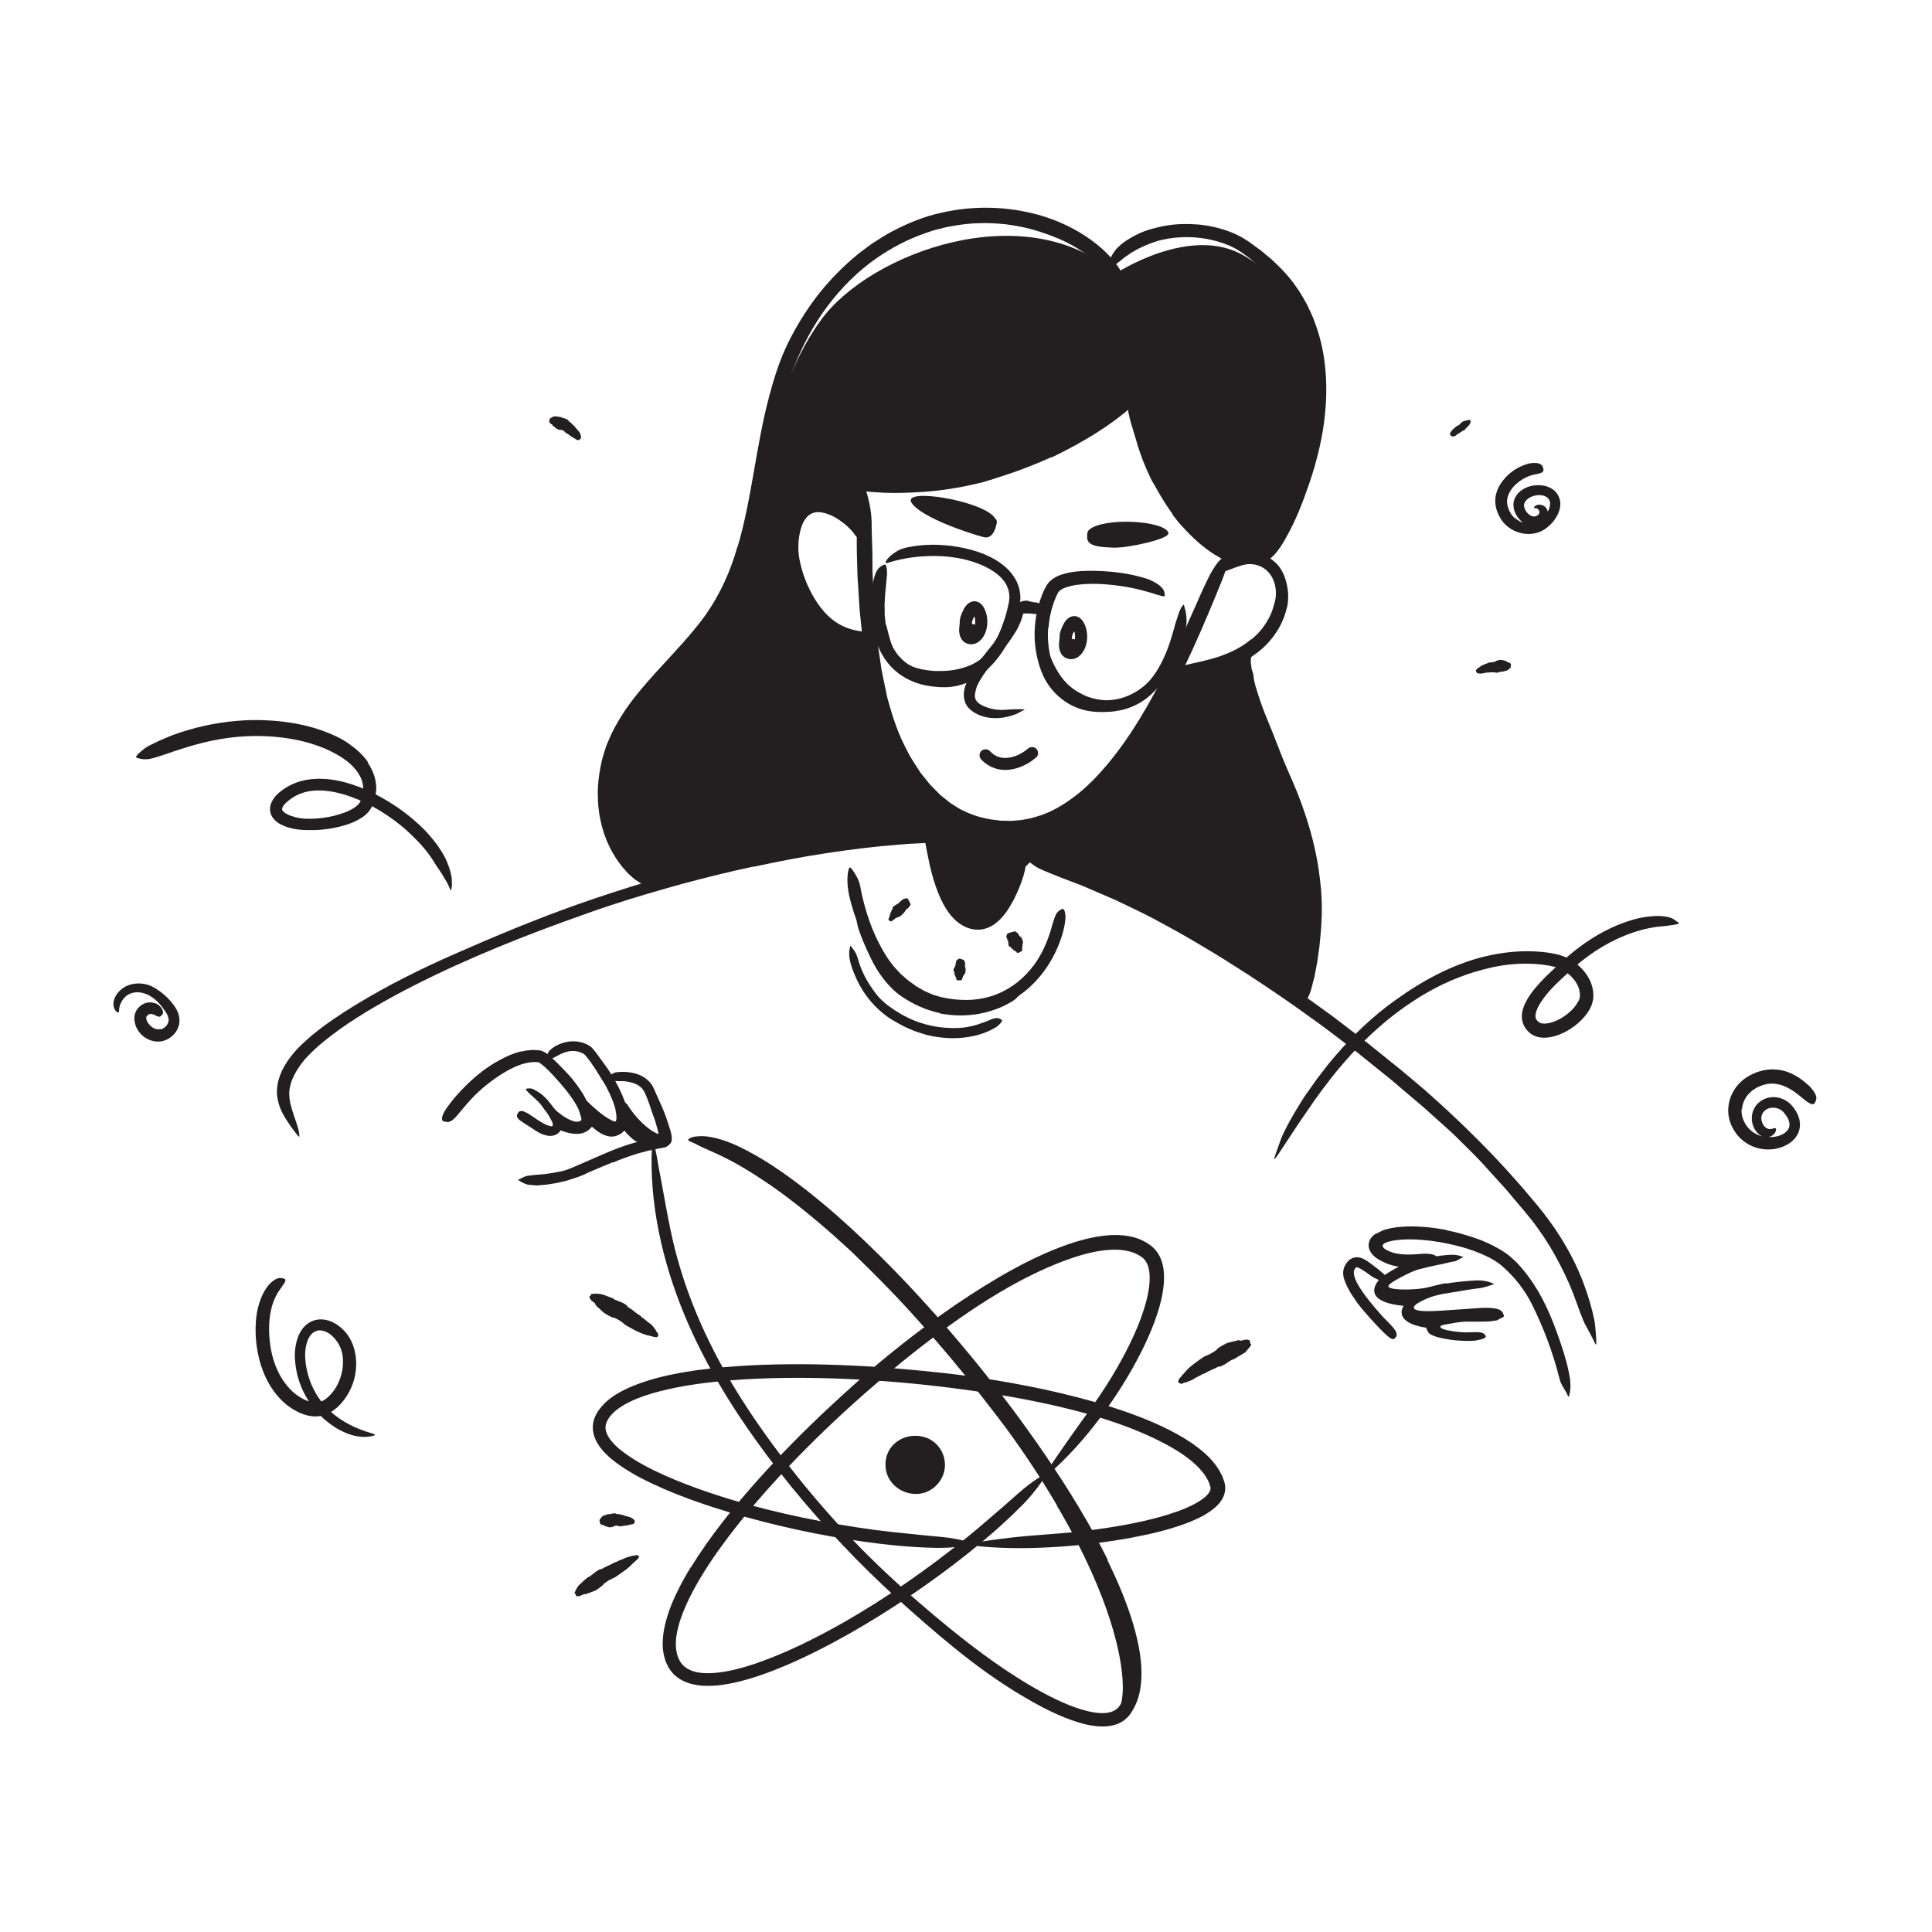 <?xml version="1.0" encoding="UTF-8"?>
<svg id="_182.React" data-name="182.React" xmlns="http://www.w3.org/2000/svg" viewBox="0 0 520 520">
  <defs>
    <style>
      .cls-1 {
        fill: #231f20;
      }
    </style>
  </defs>
  <path class="cls-1" d="M371.23,344.41s-5.79,5.86,6.56,7.06c4.41,.43,1.84-2.96,1.84-2.96l-6.71-.56-1.69-3.54Z"/>
  <path class="cls-1" d="M377.8,351.47s-3.32,4.45,6.21,5.93l2.12-2.54-8.33-3.39Z"/>
  <path class="cls-1" d="M150.43,301.96c0,.28-.25,1.94-.25,1.94,0,0,4.86,2.51,7.83,.53,2.96-1.98,1.76-4.13,1.76-4.13l-2-.85s1.23,2.8-.85,3.5c-2.08,.7-6.49-.99-6.49-.99Z"/>
  <path class="cls-1" d="M158.87,302.77s3.71,4.13,7.06,2.93c2.98-1.07,2.82-3.38,2.82-3.38h-1.73s-2.61,.84-2.75,.84-4.26-1.76-4.26-1.76l-1.14,1.38Z"/>
  <path class="cls-1" d="M166.95,302.87s3.01,4.42,5.55,4.86c1.68,.29,2.21-1.05,2.21-1.05l-6.89-6.34-.87,2.53Z"/>
  <path class="cls-1" d="M284.47,405.14c-4.08-6.97-8.57-13.73-13.34-20.29-1.75-2.39-3.58-4.71-5.38-7.05-6.35-8.28-13.09-16.27-20.09-24.03-3.11-3.44-6.34-6.81-9.58-10.08-2.07-2.12-4.23-4.14-6.28-6.29l-3.1-3.19c-1.05-1.05-1.98-2.22-2.97-3.32-1.21-1.41-1.02-1.25,.29-.36,.66,.44,1.6,1.06,2.77,1.79,1.13,.76,2.36,1.76,3.65,2.89,2.3,1.98,4.48,4.1,6.62,6.24,2.16,2.13,4.28,4.3,6.39,6.49,4.2,4.39,8.32,8.89,12.23,13.59,4.68,5.63,9.67,11.39,14.22,17.34,5.02,6.53,9.75,13.29,14.15,20.26,2.7,4.3,5.27,8.68,7.65,13.16,3.61,6.79,6.79,13.86,9.29,21.1,1.91,5.63,3.6,11.28,4.13,17.29,.11,1.32,.19,2.63,.13,3.99-.13,2.53-.58,4.25-1.23,5.38-.66,1.12-1.45,1.61-2.15,1.68-.32,.04-.69,.06-.87-.04-.29-.17,0-.47,.21-1.1,.21-.67,.53-1.73,.78-3.31,.35-2.34,.24-4.89-.05-7.42-.29-2.54-.79-5.12-1.42-7.68-1.26-5.13-3.03-10.26-5.11-15.28-3.09-7.46-6.83-14.72-10.99-21.73l.05-.04Z"/>
  <path class="cls-1" d="M252.87,272.65c-3.03-.64-5.92-1.83-8.55-3.42-.96-.58-1.93-1.17-2.79-1.87-3.06-2.52-5.36-5.82-7.05-9.24-.74-1.53-1.46-3.06-2.09-4.6-.76-1.99-1.69-3.92-1.84-6.11,0-.7-.01-.6,.45-.18,.52,.4,1.45,1.15,2,2.24,1.83,3.9,3.43,7.72,5.75,11.14,1.38,2.06,3.4,3.7,5.41,5.22,2.24,1.6,4.76,2.91,7.46,3.69,1.65,.53,3.38,.79,5.1,.97,2.62,.2,5.32,.07,7.88-.56,1.99-.51,3.86-1.28,5.65-2.21,.4-.2,.77-.42,1.18-.61,.75-.35,1.28-.53,1.71-.54,.42-.04,.72,.04,1.01,.18,.13,.07,.29,.12,.39,.19,.32,.23-.1,.89-1.08,1.82-.73,.66-1.61,1.1-2.49,1.58-.86,.5-1.82,.83-2.76,1.23-.95,.36-1.95,.64-2.94,.92-1.02,.21-2.03,.48-3.07,.57-3.08,.42-6.26,.29-9.32-.32v-.07Z"/>
  <path class="cls-1" d="M245.32,179.29c1.72,.73,3.67,1.09,5.65,1.26,.73,.08,1.43,.05,2.15,.05,2.52,.01,5.06-.41,7.45-1.31,1.06-.4,2.07-.94,2.99-1.58,.6-.4,1.2-.8,1.78-1.24,.6-.4,1.24-.8,1.83-1.25,.38-.27,.38-.2,.23,.2-.15,.39-.39,1.19-.9,1.98-.52,.61-1.1,1.19-1.73,1.7-.67,.46-1.36,.87-2.08,1.23-1.44,.72-2.98,1.25-4.57,1.53-1.89,.32-3.85,.68-5.81,.62-2.13-.08-4.24-.32-6.32-.94-1.28-.36-2.5-.95-3.64-1.68-1.71-1.15-2.99-2.89-3.76-4.73-.57-1.45-1.01-2.91-1.2-4.42-.03-.33-.07-.66-.08-.99,0-1.24,.21-1.64,.5-1.9,.07-.06,.14-.14,.21-.17,.22-.12,.45,.38,.68,1.23,.67,2.52,1.17,5.09,2.49,7.09,.94,1.51,2.42,2.58,4.16,3.28l-.02,.05Z"/>
  <path class="cls-1" d="M291.14,186.81c1.86,.95,3.95,1.49,6.06,1.64,.77,.05,1.52-.01,2.29-.09,2.68-.3,5.33-1.4,7.58-3.06,1-.74,1.94-1.58,2.74-2.51,.55-.57,1.05-1.19,1.54-1.82,.45-.65,1.1-1.18,1.59-1.83,.34-.39,.3-.33,.2,.1-.13,.41-.15,1.34-.57,2.24-.45,.73-.94,1.45-1.47,2.13-.55,.67-1.19,1.26-1.83,1.84-1.31,1.14-2.78,2.11-4.37,2.84-1.9,.85-3.98,1.6-6.15,1.76-2.38,.1-4.71-.26-6.91-1.08-1.36-.48-2.64-1.16-3.82-1.98-1.8-1.23-3.31-2.87-4.49-4.66-.5-.68-.86-1.42-1.3-2.13-.34-.75-.75-1.49-.97-2.28-.11-.35-.24-.68-.34-1.04-.31-1.33-.23-1.79,.12-2.14,.08-.08,.16-.18,.24-.23,.28-.17,.68,.3,1,1.18,1.01,2.59,2.2,5.14,3.99,7.29,1.32,1.59,3,2.88,4.89,3.79l-.02,.04Z"/>
  <path class="cls-1" d="M275.79,233.47c-.61-1.08-3.68,12.49-10.52,14.25-6.84,1.75-9.7-6.52-12.79-15.31l-1.67-7.93s-48.61,4.85-74.62,13.63c0,0-10-2.77-12.58-19.43-2.58-16.65,6.8-26.64,11.69-32.13,4.89-5.49,21.87-20.87,25.64-38.59s6.81-43.81,20.12-61.96c13.2-18,54.9-33.43,79.16-12.35,0,0,20.14-13.36,34.6-4.83,13.7,8.09,20.98,16.59,20.72,36.64-.26,20.05-15.23,45.29-15.23,45.29h-9.86s-12.63-9.39-18.07-20.82c-5.44-11.43-8.62-22.69-8.62-22.69,0,0-5.98,6.25-17.97,11.84-11.99,5.58-27.79,13.26-42.04,12.3l-11.11-1.44-.57,11.95s-4.51-7.71-11.8-5.83-7.42,8.31-6.66,14.7c.77,6.38,5.1,15.29,12.58,18.67,7.48,3.39,8.06,2.18,8.06,2.18,0,0-1,17.98,8.9,32.53s14.11,17.79,25.14,19.56c11.03,1.77,22.87-4.16,29.66-12.63s17.84-28.52,17.84-28.52l20.98-5.8s-1.65,3.54-.96,7.05c.7,3.51,11.42,26.71,14.31,37.17s4.91,25.04,3.09,37.57c-1.82,12.53-3.88,12.1-3.88,12.1,0,0-26.84-20.53-48.69-29.63-21.86-9.1-22.88-9.44-22.88-9.44l-1.98,1.9Z"/>
  <path class="cls-1" d="M288.64,219.51c-4.79,3.06-10.48,4.96-16.25,5.2-2.87,0-5.77-.19-8.51-.92-.69-.18-1.38-.28-2.07-.53l-2.06-.72c-.68-.24-1.31-.6-1.97-.9-.65-.32-1.31-.6-1.9-1.01-.87-.57-1.79-1.08-2.63-1.69l-2.44-1.93c-.79-.66-1.48-1.43-2.23-2.14l-1.09-1.1-.95-1.2c-4.54-5.62-7.55-12.15-9.77-18.78l-1.52-5.03-1.15-5.1c-.19-.85-.39-1.7-.56-2.55l-.4-2.58-.8-5.15c-.32-3.06-.65-6.12-.97-9.18-.19-3.07-.38-6.13-.57-9.17-.26-7.81-.54-15.71,1.01-23.43,.31-1.2,.5-1.71,.62-1.67,.12,.04,.22,.64,.54,1.69,.66,2.09,1.76,5.89,1.64,10.32,.03,1.97,.12,3.93,.17,5.89,.07,1.96,.01,3.93,.05,5.89l.28,5.87c.1,1.96,.13,3.92,.36,5.86l.54,5.85c.06,.98,.22,1.94,.37,2.91l.43,2.9,.42,2.91c.14,.97,.39,1.91,.57,2.87l.6,2.87c.2,.96,.37,1.93,.66,2.86,1.23,4.5,2.74,9.07,5.02,13.25,1.01,2.17,2.41,4.09,3.67,6.09l2.21,2.75c.35,.48,.77,.88,1.18,1.29l1.23,1.24,.67,.68,.74,.6,1.48,1.2c.47,.43,1.04,.71,1.57,1.07,.54,.33,1.06,.69,1.61,1,2.25,1.17,4.56,2.04,7.11,2.53,.62,.17,1.25,.24,1.89,.32l1.9,.24,1.91,.04,.95,.02,.95-.08c.63-.06,1.27-.09,1.9-.17l1.87-.36c.63-.09,1.24-.29,1.85-.48,.61-.2,1.23-.33,1.82-.58,2.97-1.07,5.72-2.74,8.29-4.64,2.57-1.91,4.94-4.13,7.11-6.54,6.63-7.29,11.86-15.93,16.42-24.71,3.54-6.85,6.45-13.85,9.6-20.82,.69-1.54,1.34-3.06,2.06-4.6,.67-1.43,1.25-2.6,1.76-3.58,.53-.97,1.03-1.71,1.45-2.32,.83-1.22,1.54-1.81,2.24-2.22,.31-.19,.66-.47,.88-.55,.71-.31,.25,2.33-1.38,6.63-5.11,12.64-10.76,26.02-18.28,38.72-2.79,4.71-5.88,9.31-9.46,13.6-3.59,4.27-7.67,8.28-12.57,11.35l-.07-.07Z"/>
  <path class="cls-1" d="M282.99,123.04c-4.38,1.99-8.88,3.72-13.46,5.18-1.66,.55-3.33,1.1-5.02,1.57-6,1.5-12.14,2.49-18.31,2.73l-2.05,.1-2.06,.04c-1.37,.07-2.74-.02-4.1-.04-3.48-.16-7.06-.33-10.32-1.79-1.02-.41-.79-.72,.21-1.09,.5-.19,1.19-.41,2-.64,.8-.16,1.72-.3,2.68-.27,1.7,.06,3.39,.2,5.08,.26,1.7,.02,3.39,.05,5.09,.04,3.4,0,6.83-.14,10.28-.49,4.14-.38,8.33-1.54,12.41-2.73,4.49-1.31,8.92-2.9,13.24-4.77,2.65-1.17,5.27-2.4,7.83-3.77,3.87-2.06,7.68-4.33,11.2-6.89,2.73-2,5.18-4.26,7.52-6.59,.5-.53,.97-1.06,1.51-1.55,.98-.93,1.61-1.54,2.18-1.86,.61-.29,1.05-.39,1.54-.37,.22,0,.47-.03,.65,0,.3,.06,.36,.38,.24,.96-.06,.29-.16,.65-.31,1.05-.14,.41-.43,.79-.72,1.24-1.8,2.63-4.18,4.82-6.63,6.92-2.47,2.09-5.13,4-7.87,5.78-4.08,2.63-8.37,4.96-12.75,7.06l-.04-.08Z"/>
  <path class="cls-1" d="M315.68,138.51c-1.65-2.34-3.2-4.74-4.55-7.24-.5-.91-1.09-1.76-1.51-2.71-1.58-3.29-2.88-6.69-3.85-10.17-.24-.76-.47-1.53-.69-2.3-.23-.76-.47-1.52-.7-2.28-.27-.98-.49-1.98-.7-2.97-.12-1.02-.13-2.06-.17-3.08,0-.64,.14-.58,.54-.13,.38,.46,1.18,1.27,1.77,2.3,.42,.94,.82,1.87,1.17,2.81,.29,.96,.65,1.9,.94,2.85,.63,1.9,1.31,3.78,1.92,5.71,.71,2.33,2.01,4.5,3.17,6.67,1.35,2.35,2.72,4.7,4.35,6.89,.95,1.39,2.05,2.66,3.09,3.97,1.67,1.92,3.39,3.83,5.33,5.47,.77,.62,1.5,1.26,2.3,1.82l2.39,1.67c.34,.25,.73,.44,1.06,.72,.32,.24,.57,.46,.78,.65,.2,.21,.32,.42,.42,.6,.19,.37,.24,.68,.21,1.04-.02,.16,0,.33-.04,.47-.1,.43-.89,.41-2.12,.05-3.36-1.46-6.57-3.67-9.37-6.35-.52-.5-1.06-.98-1.55-1.5l-1.48-1.58c-1.02-1.03-1.87-2.21-2.78-3.33l.07-.06Z"/>
  <path class="cls-1" d="M198.51,147.23c3.88-13.01,4.89-27.05,8.57-40.77,1.33-4.99,2.93-10.02,5.29-14.7,2.07-4.12,4.51-8.04,7.28-11.72,2.78-3.67,5.97-7.02,9.42-10.06,.89-.73,1.72-1.52,2.65-2.21l2.77-2.06c1.93-1.25,3.85-2.53,5.91-3.57,4.08-2.13,8.39-3.89,12.9-4.87,7.98-1.84,16.39-1.81,24.28,.07,5.08,1.17,9.99,3.23,14.4,6.09,4.38,2.85,8.39,6.57,10.67,11.3,.69,1.47,.95,2.11,.84,2.13-.11,.02-.63-.58-1.64-1.49-.25-.23-.53-.47-.83-.74-.32-.25-.69-.51-1.07-.78-.2-.13-.37-.29-.61-.4-.18-.16-.38-.31-.57-.48-.38-.34-.84-.63-1.29-.96-.45-.33-.92-.66-1.4-1.01-.46-.37-1.04-.64-1.53-1.02-.52-.35-1.01-.77-1.56-1.13-.56-.36-1.11-.73-1.67-1.13-4.01-2.78-8.63-4.54-13.3-5.91-2.35-.68-4.77-1.09-7.19-1.43-2.44-.24-4.89-.42-7.34-.3-2.46,.03-4.89,.35-7.3,.79-1.22,.15-2.4,.51-3.59,.8-.59,.16-1.2,.27-1.78,.48l-1.75,.6c-4.67,1.61-9.12,3.93-13.25,6.81-4.93,3.45-9.36,7.86-13.09,12.84-3.74,4.98-6.72,10.55-8.99,16.32-1.28,3.16-2.23,6.48-3.13,9.8-.83,3.36-1.58,6.74-2.21,10.17-1.3,6.85-2.33,13.8-3.81,20.73-.91,4.26-1.97,8.52-3.44,12.66-1.47,4.14-3.18,8.23-5.51,12-6.94,11.58-17.83,19.68-24.77,30.36-2.68,4.15-4.55,8.64-5.42,13.36-.42,2.36-.59,4.75-.54,7.12,.06,2.37,.44,4.72,1.03,6.99,.5,2.02,1.35,3.86,2.27,5.71,1.83,3.38,3.56,5.25,4.67,6.67,1.14,1.4,1.72,2.37,2.17,3.22,.2,.4,.52,.86,.62,1.14,.16,.47-.49,.32-1.96-.29-.77-.26-1.58-.86-2.62-1.52-.51-.34-.99-.8-1.51-1.27-.54-.46-1.03-1.04-1.56-1.64-.82-.87-1.47-1.88-2.18-2.86-.62-1.03-1.28-2.05-1.78-3.16-.57-1.08-.97-2.23-1.42-3.37-.34-1.17-.75-2.33-.97-3.54-.55-2.4-.78-4.87-.77-7.34-.03-2.48,.29-4.94,.75-7.38l.4-1.82c.15-.61,.35-1.2,.53-1.8,.19-.6,.36-1.21,.57-1.8l.72-1.74c.95-2.32,2.19-4.49,3.5-6.6,2.66-4.18,5.85-7.86,9.04-11.41,4.76-5.25,9.62-10.19,13.55-15.67,3.82-5.48,6.65-11.63,8.49-18.22h.1Z"/>
  <path class="cls-1" d="M352.93,102.48c-.13-3.33-.56-6.63-1.31-9.86-.78-3.22-1.98-6.33-3.48-9.28-1.15-2.13-2.53-4.12-4.03-6.02-2.6-3.38-5.72-6.41-9.28-8.9-.43-.33-.87-.66-1.3-.9-.45-.25-.85-.57-1.33-.78l-1.41-.68c-.49-.2-.99-.37-1.48-.56-2-.7-4.11-1.21-6.25-1.45-3.8-.47-7.72-.21-11.37,.77-2.32,.7-4.56,1.64-6.62,2.87-.54,.26-.99,.67-1.5,.98-.49,.34-1.01,.65-1.45,1.06-.45,.4-.93,.76-1.42,1.12-.48,.37-.84,.86-1.36,1.22-.66,.44-1.03,.59-1.14,.48-.12-.12-.02-.51,.13-1.27,.16-.74,.46-1.8,1.14-2.88,.33-.55,.74-1.11,1.22-1.65,.52-.5,1.09-1.01,1.73-1.5,2.31-1.61,4.87-2.92,7.57-3.64,2.68-.77,5.44-1.25,8.21-1.3,2.76-.08,5.53,.12,8.24,.72,2.71,.59,5.37,1.48,7.86,2.88l1.1,.68c.38,.22,.73,.45,1.05,.7,.66,.48,1.32,.97,1.98,1.45l1,.72,.95,.8,1.91,1.6c2.43,2.26,4.8,4.67,6.65,7.45,1.1,1.47,1.94,3.1,2.86,4.68,.77,1.66,1.59,3.29,2.17,5.02,1.26,3.42,2.13,6.97,2.55,10.56,.57,4.41,.57,8.86,.17,13.25-.3,3.32-.83,6.63-1.6,9.86-.75,3.24-1.65,6.43-2.74,9.55-.83,2.42-1.69,4.81-2.68,7.16-.95,2.36-2.06,4.66-3.3,6.91-.28,.5-.55,.99-.83,1.48-.3,.48-.6,.97-.92,1.45-1.21,1.79-2.27,2.81-3.13,3.41-.45,.29-.84,.47-1.2,.57-.38,.09-.75,.07-1.09,0-.32-.06-.67-.08-.89-.2-.37-.2-.32-.7-.03-1.37,.29-.69,.87-1.59,1.64-2.76,1.13-1.75,2.23-3.61,3.25-5.54,1-1.95,1.96-3.95,2.84-6.01,1.79-4.11,3.27-8.43,4.43-12.83,1.74-6.53,2.66-13.32,2.4-20.03h.1Z"/>
  <path class="cls-1" d="M213.66,156.06c-.59-1.74-1.03-3.46-1.35-5.34-.26-1.87-.33-3.71-.22-5.58,.1-1.36,.23-2.74,.66-4.11,.38-1.2,.97-2.38,1.79-3.44,.81-1.07,2-1.95,3.28-2.42,1.29-.51,2.75-.58,3.97-.36,1.25,.21,2.44,.57,3.53,1.1,1.94,.9,3.74,2.09,5.21,3.62,.95,.96,1.83,2.03,2.46,3.25,.26,.64,.55,1.26,.69,1.94,.19,.66,.17,1.37,.15,2.04-.04,.85-.2,.73-.74,.17-.29-.27-.63-.66-1.17-1.02-.25-.19-.44-.41-.65-.64-.23-.22-.46-.45-.65-.7-.15-.23-.37-.43-.54-.64-.17-.22-.3-.46-.49-.67-.37-.42-.71-.85-1.13-1.23-.79-.79-1.69-1.46-2.6-2.09-.91-.64-1.91-1.16-2.92-1.53-1.01-.38-2.06-.61-3-.57-.27,.04-.55,.02-.82,.14-.28,.08-.57,.15-.81,.32l-.39,.21-.34,.29c-.25,.17-.44,.43-.64,.66-.8,.98-1.3,2.34-1.62,3.74-.35,1.55-.48,3.21-.43,4.86,.06,1.66,.4,3.25,.85,4.9,.54,2.01,1.3,3.97,2.23,5.83,1.39,2.83,3.21,5.5,5.55,7.54,1.81,1.59,3.96,2.64,6.16,3.2,.49,.12,.96,.24,1.46,.29,.46,.06,.83,.15,1.14,.26,.31,.09,.57,.15,.78,.25,.42,.19,.67,.46,.88,.86,.09,.18,.22,.36,.28,.54,.21,.58-.65,1.06-2.33,1.2-2.47,.03-4.99-.8-7.21-2.07-2.23-1.28-4.17-3.05-5.77-5.01-2.38-2.93-4.1-6.29-5.32-9.77l.07-.03Z"/>
  <path class="cls-1" d="M336.76,172.14c.59-.41,1.04-.95,1.58-1.42,.51-.49,.93-1.06,1.41-1.59,.4-.59,.84-1.15,1.2-1.76l.52-.94c.19-.3,.35-.63,.49-.96,.2-.48,.43-.96,.57-1.47,.14-.51,.29-1.02,.46-1.52,1.02-3.23,.23-7.43-2.68-9.44-1.32-.9-2.9-1.32-4.47-1.19-1.02,.07-2,.42-3,.77-.51,.17-1.02,.35-1.53,.57-.5,.23-1.09,.35-1.62,.6-.69,.26-.63,.21-.34-.41,.19-.42,.4-.89,.62-1.36,.3-.54,.76-1.1,1.36-1.56,.27-.2,.54-.41,.84-.57,.3-.16,.62-.28,.94-.41,.64-.25,1.33-.43,2.03-.57,1.41-.23,2.94-.21,4.35,.26,1.4,.46,2.66,1.18,3.76,2.2,1.08,1.01,1.87,2.26,2.38,3.56,.62,1.56,.96,3.19,1.07,4.85,.04,.83,.02,1.67-.08,2.5-.11,.86-.33,1.59-.54,2.35-.47,1.66-1.18,3.25-2.04,4.74-.48,.71-.93,1.45-1.46,2.13-.56,.65-1.05,1.36-1.69,1.94-1.43,1.55-3.16,2.76-4.88,3.89-2.68,1.64-5.62,2.74-8.55,3.58-2.28,.64-4.53,1.34-6.86,1.72-.51,.09-1.02,.18-1.54,.23-1.94,.1-2.56-.21-2.97-1.21-.09-.21-.21-.4-.27-.57-.09-.3,.06-.58,.39-.95,.33-.39,.84-.63,1.5-.79,1.94-.5,3.88-.92,5.82-1.35,.96-.24,1.92-.49,2.88-.75,.93-.32,1.9-.55,2.81-.93,2.73-1.02,5.32-2.38,7.48-4.23l.07,.07Z"/>
  <path class="cls-1" d="M350.98,233.77c-.76-4.77-1.92-9.52-3.45-14.19-.56-1.7-1.25-3.36-1.87-5.05-2.15-5.97-4.71-11.84-7.08-17.86-1.03-2.68-2.1-5.38-2.92-8.17-.31-.88-.44-1.83-.66-2.74-.11-.95-.32-1.88-.29-2.86,0-.49-.04-.96,.01-1.45l.3-1.44c.31-.93,.6-1.86,1.13-2.66,.62-1.02,.59-.8,.53,.19,0,.26-.02,.55-.03,.87,.04,.34,.1,.72,.17,1.12,.03,.79,.58,1.69,.59,2.6,.15,1.65,.76,3.31,1.26,4.95,.53,1.67,1.12,3.35,1.8,5.03,.65,1.68,1.38,3.36,2.07,5.08,.67,1.73,1.35,3.46,2.03,5.2,1.59,4.19,3.67,8.4,5.29,12.73,1.79,4.76,3.3,9.67,4.31,14.68,.67,3.08,1.05,6.22,1.37,9.35,.41,4.76,.24,9.58-.29,14.28l-.13,1.37-.2,1.36c-.12,.91-.25,1.81-.37,2.72l-.51,2.69-.26,1.35-.35,1.33c-.21,.78-.38,1.56-.61,2.34-.98,2.86-1.81,3.57-2.87,3.81-.25,.05-.5,.15-.72,.15-.36,0-.56-.34-.64-.94-.08-.6-.07-1.48,.17-2.51,.35-1.52,.71-3.05,1.07-4.59,.36-1.54,.61-3.11,.94-4.67,.47-3.16,.96-6.35,1.04-9.59,.2-4.8-.09-9.66-.92-14.46l.09-.02Z"/>
  <path class="cls-1" d="M202.72,233.25c-6.36,1.36-12.68,2.93-18.97,4.61-6.27,1.74-12.53,3.55-18.72,5.58-4.52,1.47-8.99,3.11-13.46,4.71-7.88,2.85-15.68,5.91-23.37,9.24-7.68,3.33-15.26,6.92-22.61,10.93-6.49,3.57-12.93,7.45-18.55,12.08-1.83,1.46-3.5,3.08-5.04,4.77-1.42,1.71-2.68,3.67-3.47,5.67-.35,1.01-.61,2.04-.67,3.08-.04,1.05,.08,2.11,.32,3.19,.27,1.07,.61,2.17,.97,3.28,.36,1.12,.81,2.22,1.11,3.39,.35,1.47,.39,2.14,.23,2.15-.17,.02-.59-.61-1.39-1.63-.79-1.04-1.83-2.48-2.95-4.48-.55-.99-1.02-2.2-1.34-3.6-.33-1.39-.38-3.03-.04-4.63,.11-.72,.37-1.38,.57-2.06,.28-.63,.49-1.32,.84-1.89,.32-.59,.64-1.2,1.02-1.74,.36-.56,.72-1.11,1.16-1.62,1.63-2.18,3.55-3.82,5.45-5.5,3.87-3.22,8-5.93,12.21-8.5,8.42-5.11,17.22-9.51,26.23-13.46,10.77-4.75,22.06-9.46,33.4-13.47,12.48-4.37,25.15-8.19,38-11.31,7.91-1.93,15.88-3.59,23.9-4.97,6.08-1,12.2-1.89,18.34-2.5,1.53-.19,3.07-.29,4.61-.42,1.54-.11,3.07-.28,4.6-.35,1.65-.09,3.31-.18,4.96-.27,.28-.03,.49,.05,.74,.07l.36,.05,.18,.02s.08-.03,.07,.05c.03,0,.06,.03,.08,.05,.32,.33,.47,.82,.6,1.34l.17,.8,.13,.69,.21,1.12c.86,4.61,1.95,9.17,3.93,13.19,1,1.97,2.27,3.83,3.9,4.91,.8,.53,1.71,.85,2.58,.88,.85,.05,1.67-.23,2.46-.73,1.39-.92,2.53-2.44,3.55-4.09,1.87-3.12,2.78-5.47,3.65-7.01,.44-.77,.81-1.38,1.18-1.86,.38-.48,.76-.83,1.11-1.14,.32-.28,.68-.67,.92-.8,.4-.22,.37,.41,.2,1.83-.16,1.43-.72,3.59-1.85,6.27-.84,1.99-1.8,3.98-3.11,5.9-.66,.96-1.41,1.89-2.34,2.76-.93,.86-2.08,1.65-3.5,2.08-1.41,.45-3.05,.39-4.38-.03-1.38-.41-2.6-1.18-3.59-2.06-1.98-1.79-3.2-3.94-4.19-6.07-1.93-4.3-2.92-8.76-3.74-13.16l-.3-1.63c-.02-.11-.01-.04-.02-.06,0,0,0,0-.01,0h0s0,0,0,0c0,0,.02,0-.08,0l-.82,.04-3.28,.17c-1.09,.06-2.19,.17-3.28,.26-6.5,.49-12.99,1.32-19.47,2.31-6.48,.97-12.92,2.25-19.33,3.63l-.03-.08Z"/>
  <path class="cls-1" d="M348.83,266.44l6.51,4.68,3.25,2.35,3.18,2.43,6.36,4.87,6.23,5.03,2.28,1.82,2.24,1.87c1.5,1.25,2.99,2.5,4.47,3.77,10.31,9.08,20.11,18.77,28.91,29.36,2,2.29,3.91,4.75,5.69,7.26,1.76,2.54,3.37,5.17,4.81,7.87,1.85,3.48,3.37,7.13,4.59,10.88,.59,1.88,1.13,3.77,1.55,5.68,.1,.48,.24,.95,.3,1.44l.17,1.46c.11,.98,.17,1.96,.24,2.93,.1,2.45,0,2.12-.89,.23-.45-.95-1.18-2.27-2.04-3.83-.42-.79-.74-1.67-1.11-2.59-.38-.92-.72-1.91-1.09-2.93-1.25-3.64-2.77-7.15-4.54-10.52-1.72-3.4-3.7-6.67-5.94-9.77-2.19-3.11-4.82-6.03-7.33-9.04-1.23-1.52-2.57-2.96-3.9-4.41l-3.97-4.38c-1.61-1.73-3.32-3.39-5.02-5.09-.86-.84-1.72-1.69-2.58-2.53-.87-.84-1.79-1.63-2.69-2.45-1.81-1.62-3.62-3.25-5.43-4.87-1.86-1.57-3.71-3.15-5.56-4.71l-3.04-2.59-3.11-2.51-6.23-5.01c-4.26-3.21-8.44-6.52-12.82-9.58-5.3-3.87-10.76-7.54-16.25-11.14-4.2-2.67-8.37-5.39-12.68-7.88-4.24-2.6-8.62-4.95-12.96-7.3-3.4-1.78-6.84-3.38-10.25-5.02l-5.2-2.24c-1.74-.74-3.45-1.53-5.23-2.18-1.55-.59-3.07-1.18-4.64-1.77-2.88-1.18-4.78-1.88-6.06-2.61-1.24-.8-1.94-1.35-2.48-1.87-.24-.24-.59-.49-.72-.65-.23-.28,.28-.28,1.45-.18,.59,.06,1.34,.14,2.23,.24,.91,.08,1.89,.38,3.02,.65,1.7,.37,3.3,1.02,4.94,1.6,1.63,.6,3.28,1.2,4.93,1.81,3.25,1.33,6.51,2.74,9.78,4.19,3.21,1.56,6.47,3.1,9.68,4.75,3.18,1.71,6.39,3.39,9.55,5.17,9.37,5.31,18.49,11.14,27.4,17.22l-.04,.09Z"/>
  <path class="cls-1" d="M263.71,271.99c-2.54,.34-5.09,.3-7.57-.02-.62-.06-1.24-.17-1.85-.29-.61-.12-1.22-.2-1.84-.41l-1.85-.53c-.62-.17-1.18-.48-1.77-.72l-1.28-.54-1.21-.67-1.21-.68c-.4-.24-.75-.53-1.12-.8-1.33-.92-2.48-2.05-3.65-3.14-1.06-1.18-2.16-2.34-3.07-3.63-1.9-2.52-3.49-5.24-4.77-8.09-.62-1.24-1.09-2.55-1.63-3.82-.26-.64-.46-1.3-.7-1.95-.23-.65-.47-1.3-.64-1.96-1.02-3.35-1.94-6.93-1.21-10.5,.34-1.1,.48-.93,1.14-.04,.63,.9,1.69,2.43,2.03,4.27,1.2,6.56,3.39,13.05,7.02,18.83,.51,.88,1.17,1.67,1.78,2.51,.65,.8,1.39,1.53,2.09,2.3,.79,.67,1.53,1.4,2.36,2.02l1.26,.9,.63,.45,.66,.38,1.46,.85c.5,.24,1.02,.44,1.53,.67,1.01,.51,2.11,.7,3.18,1.04,2.23,.49,4.53,.76,6.81,.72,1.41,0,2.8-.18,4.18-.42,1.36-.31,2.73-.65,4.01-1.21,3.94-1.59,7.38-4.43,9.9-7.89,1.97-2.69,3.31-5.73,4.31-8.83,.22-.69,.39-1.37,.59-2.07,.42-1.27,.66-2.11,.98-2.68,.32-.56,.66-.86,1.08-1.09,.19-.1,.39-.26,.57-.31,.3-.09,.51,.16,.68,.72,.16,.56,.27,1.43,.11,2.5-.19,1.59-.59,3.16-1.12,4.71-.52,1.55-1.16,3.08-1.93,4.56-1.55,2.96-3.56,5.79-6.1,8.17-3.71,3.59-8.68,6.03-13.81,6.76l-.02-.08Z"/>
  <path class="cls-1" d="M177.01,305.22c.18,.02,.2-.13,.2-.32,0-.02,0-.01-.01-.07l-.05-.2-.1-.41-.22-.81-.47-1.63c-.24-.79-.58-1.55-.83-2.34-.45-1.39-.92-2.78-1.45-4.11-.26-.65-.56-1.34-.86-1.82-.3-.48-.74-.93-1.27-1.28-.94-.64-2.15-.99-3.35-1.15-1.57-.22-3.12,.03-4.74-.19-.5-.06-.54-.12-.22-.63,.29-.53,1.08-1.45,2.16-1.65,1.89-.22,3.81-.15,5.74,.49,.95,.33,1.9,.82,2.73,1.56,.22,.17,.4,.38,.59,.59,.19,.2,.37,.42,.53,.67,.18,.25,.3,.48,.4,.69,.11,.22,.23,.44,.31,.65,.86,2.03,1.83,3.95,2.62,5.96,.42,1.1,.82,2.21,1.18,3.34l.59,1.91c.28,.89,.37,1.75,.3,2.48-.03,.45-.38,.89-.73,1.22-.37,.34-.83,.55-1.31,.67-.96,.22-2.03,.07-3.02-.33l-.49-.21-.41-.21c-.27-.14-.52-.29-.78-.45-.5-.32-.97-.66-1.43-1.02-.91-.72-1.73-1.51-2.52-2.33-1.22-1.27-2.42-2.56-3.36-4.12-.21-.34-.42-.68-.59-1.05-.15-.35-.25-.65-.31-.91-.04-.27,0-.51,.05-.7,.09-.39,.35-.65,.7-.88,.16-.1,.3-.22,.45-.29,.46-.21,1.17,.2,1.77,.9,1.39,2.21,3.16,4.34,5.26,6.08,.77,.63,1.6,1.2,2.39,1.59,.1,.04,.2,.1,.29,.14,.07,.03,.05,.02,.05,.02,0,0,0,0,0,0,0,.01,.01,.02,.03,.03,.02,.02,.06,.04,.1,.04l.07,.09Z"/>
  <path class="cls-1" d="M165.74,298.96c-.5-2.21-1.53-4.51-2.7-6.7-.43-.8-.96-1.55-1.43-2.33-.82-1.38-1.7-2.75-2.63-4.05-.47-.64-.96-1.29-1.43-1.83l-.16-.17c-.05-.05-.04-.05-.1-.1-.14-.09-.28-.18-.44-.26-.3-.17-.64-.3-.97-.41-1.22-.37-2.58-.3-3.82,.13-1.63,.53-2.97,1.61-4.85,2.21-.63,.16-.49,.21-.3-.33,.14-.57,.37-1.8,1.27-2.62,.8-.68,1.75-1.25,2.8-1.62,1.04-.39,2.18-.62,3.35-.62,1.17,0,2.34,.25,3.43,.74,.27,.13,.54,.26,.8,.43,.1,.05,.34,.22,.51,.36l.35,.33c.4,.42,.71,.82,1.02,1.23,1.39,1.97,2.91,3.86,4.17,5.92,1.37,2.26,2.61,4.62,3.53,7.18,.53,1.59,1.01,3.25,.82,5.18-.07,.72-.34,1.51-.87,2.16-.27,.38-.63,.63-1,.85-.4,.18-.83,.31-1.25,.32-.83,.05-1.53-.16-2.17-.4-.64-.24-1.22-.55-1.77-.88-1.7-1.04-3.26-2.17-4.67-3.55-.31-.31-.63-.6-.91-.94-1.04-1.29-1.08-2.01-.35-2.72,.13-.15,.23-.3,.32-.38,.17-.15,.39-.11,.85-.06,.27,0,.44,.08,.62,.19,.2,.1,.35,.25,.53,.42,1.05,1.04,2.22,2.08,3.43,3.03,.6,.47,1.22,.92,1.84,1.29,.61,.36,1.22,.69,1.68,.82,.17,.06,.29,.06,.37,.08,.06,0,.03,0,.04,.01,0,.01,.03,0,0,.02,.03-.01,.06-.05,.07-.09,.02-.04,.06-.07,.07-.14,.11-.22,.16-.64,.13-1.12,0-.47-.11-1.01-.24-1.55l.07-.02Z"/>
  <path class="cls-1" d="M140.2,283.05c.51-.1,1-.24,1.51-.31l1.58-.14c.53-.02,1.09,.05,1.63,.09,.59-.05,1.64,.41,2.1,.79,.89,.65,1.55,1.29,2.26,1.94,.69,.65,1.34,1.31,1.98,1.98,.93,.98,1.9,1.93,2.75,2.99,1.5,1.86,2.91,3.82,3.97,6.07,.5,1.13,1.08,2.31,1.08,3.76,.02,.71-.1,1.53-.52,2.24-.39,.75-1.1,1.28-1.79,1.47-1.25,.45-2.52,.23-3.58-.14-1.09-.37-2-.97-2.87-1.59-1.11-.81-2.13-1.72-3.04-2.72-.9-1-1.75-2.11-2.07-3.5-.19-.86-.16-.71,.42-.25,.28,.23,.8,.47,1.3,.8,.25,.17,.54,.33,.81,.53,.25,.22,.5,.45,.75,.7,.88,.9,1.84,1.73,2.84,2.44,1,.7,2.07,1.28,3.04,1.56l.36,.1,.34,.03c.24,.06,.41-.01,.61,0,.36-.09,.69-.22,.78-.38,.08-.17,.04-.49-.07-.94-.08-.23-.13-.45-.25-.71-.05-.26-.15-.53-.24-.8-.46-1.33-1.34-2.66-2.25-3.94-.92-1.29-1.95-2.54-3-3.75-1.15-1.34-2.35-2.64-3.62-3.84-.31-.3-.64-.59-.97-.85-.16-.13-.33-.27-.49-.38-.14-.11-.36-.25-.41-.29-.08-.05-.16-.1-.26-.12l-.51-.02c-.39-.02-.78-.06-1.18,.01-1.97,.17-3.99,.91-5.89,1.89-2.86,1.53-5.59,3.49-8.06,5.67-1.92,1.71-3.56,3.64-5.2,5.58-.36,.43-.69,.87-1.06,1.29-1.4,1.55-2.08,1.82-3.02,1.63-.21-.05-.45-.06-.62-.14-.59-.23-.49-1.28,.32-2.69,1.25-2.03,2.83-3.88,4.52-5.68,1.71-1.79,3.56-3.5,5.58-5.07,1.53-1.13,3.12-2.2,4.85-3.11,1.7-.94,3.55-1.73,5.55-2.26l.03,.08Z"/>
  <path class="cls-1" d="M148.08,303.09c.08,.02,.17,.04,.21,.02,.05,0,.14,.02,.17,0,.11-.02,.2-.04,.23-.03,.06,.06,.19-.27,.04-.78-.09-.36-.32-.72-.51-1.11-.71-1.39-1.71-2.83-2.84-4.13-.5-.58-1.09-1.08-1.63-1.61l-1.1-.97c-.38-.31-.67-.73-1.02-1.09-.2-.24-.09-.35,.26-.4,.34-.04,1.01-.12,1.57,.12,.93,.51,1.89,1.01,2.67,1.73,.78,.71,1.51,1.49,2.15,2.36,.76,1.04,1.67,2.03,2.32,3.3,.34,.7,.66,1.49,.63,2.52-.02,.51-.21,1.1-.56,1.55-.17,.24-.38,.4-.59,.56-.22,.13-.44,.25-.66,.36-1.18,.45-2.27,.18-3.16-.11-1.37-.5-2.47-1.3-3.57-2.04-.85-.58-1.74-1.07-2.58-1.68-.18-.13-.36-.27-.52-.43-.28-.31-.45-.54-.47-.79,0-.28,.09-.51,.24-.77,.07-.12,.12-.24,.19-.33,.12-.16,.29-.23,.54-.28,.25-.04,.6-.07,.85,.08,.4,.2,.84,.33,1.19,.57,.37,.22,.72,.46,1.07,.7,.71,.47,1.4,.97,2.1,1.39,.51,.32,1.03,.6,1.51,.83,.48,.25,.94,.38,1.25,.41v.07Z"/>
  <path class="cls-1" d="M164.89,312.83c-1.98,.8-3.96,1.65-5.98,2.51-.74,.31-1.43,.71-2.19,1-.67,.25-1.33,.52-2.01,.74l-2.06,.66c-1.41,.35-2.81,.72-4.26,.9-.64,.1-1.27,.23-1.92,.25-.65,.05-1.29,.14-1.94,.18-.83-.08-1.66-.12-2.49-.22-.81-.22-1.59-.6-2.29-1.07-.44-.29-.37-.26,.1-.43,.23-.09,.57-.25,.97-.48,.39-.19,.81-.34,1.23-.41,1.51-.19,2.92-.35,4.39-.43,1.46-.17,2.94-.42,4.47-.74,.92-.15,1.82-.52,2.72-.85,.89-.39,1.79-.78,2.69-1.16l6-2.62c1.23-.55,2.52-1.03,3.78-1.55,.98-.35,1.96-.71,2.94-1.03,1.01-.27,1.99-.62,3-.86,.79-.18,1.56-.43,2.33-.65l2.39-.5c.35-.09,.71-.12,1.07-.14,1.36-.07,1.79,.2,2.02,1.02,.05,.18,.12,.37,.15,.55,.08,.58-.47,1.17-1.34,1.36-1.3,.2-2.59,.57-3.9,.79-1.3,.37-2.62,.63-3.94,1.09-1.96,.59-3.94,1.36-5.91,2.18l-.03-.07Z"/>
  <path class="cls-1" d="M389.28,331.12c2.49,.47,4.93,1.16,7.34,1.96,2.41,.8,4.78,1.83,7.05,3.18,.84,.46,1.64,1.06,2.45,1.64,.73,.62,1.41,1.26,2.1,1.91,2.29,2.41,4.2,5.07,5.85,7.85,1.62,2.8,2.96,5.72,4.12,8.7,1.01,2.65,1.96,5.32,2.78,8.01l.74,2.6c.21,.88,.44,1.76,.6,2.65,.38,1.77,.53,3.62,.17,5.49-.26,1.16-.32,.95-.74,.03-.17-.45-.65-1.08-1.01-1.8-.21-.37-.47-.75-.64-1.18-.14-.42-.31-.88-.42-1.36-1.72-6.82-4.23-13.49-7.39-19.82-1.88-3.8-4.67-7.3-7.83-10.08-1.66-1.49-3.72-2.56-5.9-3.49-2.17-.93-4.48-1.64-6.81-2.21-2.87-.71-5.81-1.21-8.76-1.47-2.23-.18-4.48-.23-6.66,0-.53,.08-1.11,.1-1.6,.24l-.76,.17-.37,.09-.23,.09c-.3,.11-.62,.22-.88,.42-.27,.17-.43,.54-.27,.84,.24,.45,.71,.72,1.13,.93l.45,.22c.18,.08,.37,.16,.56,.23,.37,.15,.74,.24,1.13,.34,1.54,.36,3.19,.4,4.86,.33,.74-.02,1.47-.12,2.22-.16,2.81-.14,3.79,.23,4.44,1.05,.15,.17,.34,.33,.43,.46,.15,.24-.07,.46-.57,.83-.5,.39-1.3,.64-2.35,.89-.78,.21-1.58,.27-2.4,.34-.82,.07-1.65,.11-2.51,.11-1.71,0-3.51-.15-5.37-.73-.46-.14-.94-.32-1.37-.52l-.66-.3-.35-.16-.52-.3c-1.47-.77-2.55-1.95-2.88-3.22-.14-.64-.11-1.39,.18-2.01,.09-.33,.33-.58,.5-.87,.22-.26,.51-.49,.76-.74,.66-.38,1.42-.69,2.12-1.04,.17-.08,.38-.19,.52-.24l.37-.09,.73-.19c.75-.22,1.41-.3,2.08-.39,.68-.11,1.34-.15,2-.19,.67-.05,1.32-.07,1.97-.06,.65,0,1.31-.01,1.95,.04,2.59,.08,5.13,.45,7.65,.9v.09Z"/>
  <path class="cls-1" d="M372.72,349.24c-.84-.27-1.41-.75-1.88-1.28-.09-.12-.16-.28-.24-.41-.02-.16-.14-.3-.17-.47-.05-.34-.08-.66,0-.97,.13-.62,.48-1.22,.98-1.78,.26-.27,.55-.54,.83-.78l.43-.34,.22-.17,.15-.1c.4-.27,.79-.52,1.19-.75,.74-.43,1.46-.88,2.22-1.23,2.73-1.15,5.55-1.92,8.39-2.47,1.26-.22,2.52-.53,3.79-.63,1.62-.15,3.3-.32,4.9,.35,.49,.21,.43,.12,0,.29-.21,.08-.52,.29-.87,.47-.2,.1-.38,.2-.57,.3-.1,.06-.2,.09-.31,.16l-.32,.07c-.78,.13-1.55,.3-2.31,.48-.76,.21-1.52,.37-2.29,.5-1.53,.31-3.06,.67-4.61,1.06-1.85,.46-3.62,1.41-5.32,2.3-.47,.24-.93,.5-1.37,.76-.22,.14-.44,.27-.65,.41l-.48,.33c-.2,.14-.38,.27-.54,.46-.08,.09-.15,.2-.18,.32-.03,.13,.05,.24,.13,.32h0c.22,.19,.52,.29,.84,.36,.09,.02,.46,.09,.77,.13,.32,.04,.64,.07,.97,.09,1.99,.12,4.05,.04,6.06-.2,1.56-.2,3.07-.61,4.58-.98,.33-.08,.65-.19,.99-.27,.62-.14,1.03-.2,1.34-.13,.32,.11,.53,.29,.74,.56,.09,.13,.21,.24,.29,.36,.13,.21,.09,.44-.11,.71-.19,.26-.52,.58-.99,.73-2.74,1.03-5.72,1.45-8.77,1.79-1.14,.11-2.28,.18-3.46,.18-.59,.02-1.19,0-1.8-.02l-.47-.03c-.17-.01-.27-.03-.6-.06-.28-.03-.54-.07-.79-.15-.25-.07-.53-.11-.75-.21l.04-.06Z"/>
  <path class="cls-1" d="M384.98,355.51c-1.38-.01-2.74-.04-4.34-.37-.1-.02-.2-.05-.32-.09l-.46-.15c-.29-.09-.52-.28-.77-.41-.26-.13-.43-.37-.66-.55-.17-.22-.35-.45-.46-.7-.46-1.04-.25-2.28,.4-3.21,.1-.17,.26-.34,.4-.5,.11-.13,.22-.25,.34-.34,.23-.21,.45-.41,.68-.57,.46-.35,.92-.63,1.4-.87,1.67-.83,3.37-1.3,5.07-1.69,1.7-.39,3.4-.67,5.1-.9,1.51-.2,3.04-.34,4.55-.45,.97-.05,1.95-.14,2.93-.05,.98,.15,1.98,.28,2.89,.75,.56,.3,.46,.27-.07,.38-.54,.14-1.47,.52-2.51,.76l-.7,.15-.7,.07c-.46,.05-.93,.11-1.39,.18-.93,.13-1.86,.29-2.79,.46-.93,.19-1.86,.3-2.8,.45-.93,.16-1.87,.31-2.81,.47-1.12,.2-2.24,.53-3.3,.95-1.07,.41-2.1,.89-2.98,1.43-.45,.27-.94,.72-.99,.81-.15,.18-.21,.48-.06,.69,.06,.11,.17,.19,.29,.25,.06,.04,.12,.06,.16,.07,.09,.04,.24,.08,.37,.11,.54,.14,1.16,.22,1.78,.24,1.55,.07,3.17-.02,4.77-.12,2.47-.17,4.95-.34,7.39-.5,1.92-.11,3.82-.36,5.82-.23,.44,.04,.87,.08,1.31,.17,.41,.08,.75,.2,1.03,.3,.27,.13,.47,.31,.63,.44,.31,.29,.43,.6,.48,.91,.02,.15,.06,.3,.05,.42-.05,.41-.75,.47-1.81,.57-.76-.05-1.55-.02-2.34,.01-.8,0-1.61,0-2.44,.03-1.66,.05-3.38,.15-5.13,.27-2.6,.17-5.24,.39-7.99,.45v-.07Z"/>
  <path class="cls-1" d="M384.47,358.55c-.36-.43-.57-.82-.59-1.45,0-.67,.29-1.11,.68-1.51,.76-.82,2.38-1.35,3.91-1.67,.78-.16,1.35-.33,2.04-.41,2.35-.29,4.68-.36,7.01-.36,1.03,0,2.07-.06,3.1-.09,.66,.03,1.33,.05,2,.14l.5,.08c.16,.06,.33,.11,.49,.18,.33,.13,.65,.28,.97,.47,.39,.25,.25,.37-.14,.57-.19,.1-.46,.26-.76,.44-.17,.1-.33,.19-.48,.28-.08,.05-.17,.08-.26,.15-.08,.01-.17,.03-.26,.04-.62,.07-1.25,.15-1.88,.25-.63,.06-1.27,.03-1.91,.05-1.28,.02-2.58,.03-3.89,0-1.57-.03-3.18,.29-4.72,.56l-1.14,.2c-.16,.02-.34,.05-.52,.09-.18,.04-.38,.09-.58,.18-.17,.07-.45,.23-.37,.44,.22,.39,.74,.54,1.27,.7l.36,.09,.59,.13c.4,.08,.8,.15,1.21,.21,.81,.12,1.63,.21,2.45,.27,1.27,.09,2.54-.03,3.81-.04,.28,.02,.55,.02,.83,.05,.52,.05,.86,.15,1.1,.31,.24,.14,.37,.3,.48,.5,.05,.09,.11,.18,.14,.26,.09,.26-.35,.53-1.13,.81-.57,.12-1.16,.26-1.75,.37-.59,.04-1.19,.06-1.79,.07-1.21,0-2.43-.06-3.68-.18-.92-.1-1.85-.24-2.8-.42-1.68-.31-3.67-.82-4.38-1.72l.08-.03Z"/>
  <path class="cls-1" d="M365.17,350.42c-1.13-1.56-2.24-3.18-3.04-5.18-.28-.74-.6-1.52-.62-2.47l.03-.63c.03-.22,.08-.44,.12-.65,.13-.43,.31-.86,.51-1.17,.2-.34,.46-.68,.78-1,.36-.32,.77-.61,1.24-.76,.45-.15,.97-.2,1.42-.14,.45,.04,.82,.18,1.16,.32,.68,.3,1.23,.67,1.74,1.04,.87,.66,1.74,1.32,2.6,1.97,1.03,.88,1.99,1.77,2.99,2.58,.31,.24,.2,.45-.27,.59-.46,.13-1.33,.19-2.11-.14-.68-.29-1.34-.61-1.97-.92-.61-.34-1.13-.77-1.67-1.14-.53-.37-1.05-.73-1.54-1.02-.47-.3-.96-.47-1.17-.58-.23-.11-.46-.07-.76,.48l-.1,.2-.05,.16c-.05,.1-.04,.23-.07,.34-.01,.25,0,.53,.06,.85,.27,1.42,1.23,3.04,2.24,4.5,.64,.92,1.32,1.82,2.04,2.7,1.09,1.34,2.2,2.69,3.38,3.97,.9,1.01,1.95,1.87,2.83,2.97,.19,.24,.39,.47,.56,.75,.33,.5,.41,.93,.41,1.24,0,.31-.14,.56-.36,.78-.1,.1-.2,.21-.31,.28-.38,.22-.86-.02-1.45-.47-1.7-1.4-3.31-3.21-5.01-5.06-1.25-1.38-2.47-2.84-3.67-4.36l.05-.05Z"/>
  <path class="cls-1" d="M298.06,419.89c2.35,4.85,4.54,9.81,6.24,15.01,.88,2.58,1.57,5.25,2.13,7.97,.55,2.72,.86,5.52,.79,8.4-.1,2.86-.58,5.89-2.11,8.62-.44,.68-.72,1.3-1.36,2.03-.6,.67-1.33,1.27-2.13,1.68-1.59,.86-3.27,1.06-4.8,1.09-3.08-.02-5.82-.81-8.44-1.72-2.62-.94-5.1-2.08-7.52-3.32-7.02-3.68-13.58-8.02-19.78-12.79-5.47-4.2-10.68-8.67-15.81-13.21-5.15-4.53-10.14-9.26-14.96-14.15-9.6-9.81-18.55-20.27-26.55-31.42-7.13-9.87-13.51-20.42-18.41-31.52-3.13-7.13-5.68-14.56-7.42-22.18-1.74-7.62-2.69-15.44-2.55-23.23,.18-4.86,.57-4.17,1.35-.13,.22,1.01,.37,2.23,.63,3.62,.28,1.39,.58,2.95,.88,4.66,.64,3.41,1.32,7.38,2.22,11.67,3.09,15.22,9.35,29.68,17.5,42.99,4.07,6.67,8.59,13.09,13.39,19.33,4.81,6.23,9.88,12.27,15.25,18.08,6.42,6.95,13.4,13.63,20.78,19.96,7.37,6.36,14.95,12.54,22.93,17.92,4.39,2.94,8.92,5.71,13.63,8,2.36,1.13,4.77,2.15,7.21,2.88,2.42,.71,4.99,1.22,7.17,.82,1.09-.19,1.98-.65,2.65-1.34,.31-.33,.61-.87,.92-1.36,.32-.49,.5-1.07,.76-1.6,.85-2.24,1.07-4.78,.97-7.31-.1-2.54-.58-5.11-1.2-7.64-.61-2.53-1.42-5.04-2.34-7.51-1.12-3.04-2.4-6.04-3.79-8.98-1.38-2.95-2.88-5.86-4.44-8.73-3.11-5.75-6.54-11.34-10.13-16.83-10.92-16.58-23.34-32.34-36.7-46.86-5.21-5.64-10.56-11.02-16.11-16.16-5.55-5.13-11.27-10.04-17.27-14.56-2.64-2-5.31-3.82-8.08-5.61-5.15-3.32-8.71-5.06-11.2-6.17-2.49-1.09-3.9-1.73-5.14-2.4-.57-.37-1.37-.53-1.77-.82-.33-.22-.28-.46,.19-.71,.24-.12,.58-.25,1.02-.37,.44-.09,.98-.14,1.62-.19,2.54-.12,6.37,.77,10.68,2.83,6.38,3.08,12.18,7.11,17.76,11.45,5.58,4.35,10.91,9.07,16.09,14.01,10.35,9.88,20.08,20.64,29.28,31.85,6.82,8.34,13.32,16.98,19.41,25.92,6.07,8.96,11.8,18.18,16.64,27.94l-.08,.07Z"/>
  <path class="cls-1" d="M185.99,421.79c5.07-8.2,11.07-15.64,17.36-22.76,6.31-7.11,12.99-13.86,19.92-20.33,5.07-4.7,10.2-9.36,15.56-13.72,9.45-7.7,19.32-14.92,29.89-21.12,5.28-3.09,10.75-5.92,16.52-8.14,2.89-1.1,5.86-2.05,8.95-2.66,3.08-.59,6.3-.95,9.57-.35,.72,.15,1.44,.27,2.15,.54,.35,.12,.71,.22,1.05,.38l1.02,.5c.35,.15,.66,.36,.98,.58,.31,.22,.63,.42,.94,.65l.89,.84c.29,.29,.5,.63,.75,.95,.9,1.34,1.4,2.85,1.61,4.33,.18,1.47,.22,2.94,.06,4.35-.27,2.84-.97,5.54-1.84,8.14-.87,2.61-1.92,5.12-3.07,7.58-2.97,6.29-6.58,12.25-10.61,17.89-4.04,5.63-8.52,10.96-13.6,15.66-3.22,2.89-3.16,2.06-1.09-.96,2.05-3.05,5.82-8.48,10.38-14.76,4.02-5.59,7.67-11.46,10.67-17.58,1.49-3.06,2.83-6.19,3.83-9.37,1-3.16,1.71-6.45,1.53-9.39-.09-1.46-.45-2.77-1.1-3.67-.17-.22-.31-.46-.54-.62l-.29-.28c-.12-.09-.28-.18-.41-.27-.53-.41-1.17-.68-1.8-.97-1.3-.51-2.78-.76-4.31-.86-1.55-.07-3.15,.05-4.77,.29-3.24,.48-6.5,1.48-9.69,2.66-3.2,1.19-6.36,2.61-9.46,4.15-7.43,3.72-14.64,8.36-21.61,13.38-6.97,5.03-13.74,10.45-20.23,16.07-7.15,6.16-14.05,12.63-20.64,19.4-6.58,6.77-12.86,13.85-18.54,21.36-3.48,4.62-6.76,9.42-9.47,14.48-1.34,2.53-2.55,5.14-3.43,7.81-.23,.67-.43,1.34-.59,2.02-.19,.67-.31,1.35-.42,2.03-.14,.68-.14,1.36-.21,2.03,.03,.66-.02,1.35,.11,1.99,.26,1.96,1.08,3.81,2.63,4.84,.76,.53,1.68,.9,2.65,1.14,.98,.22,2.01,.31,3.06,.33,4.22,0,8.5-1.12,12.64-2.48,8.29-2.8,16.19-6.76,23.8-11.04,11.81-6.73,22.76-14.43,33.22-22.83,2.3-1.86,4.49-3.73,6.74-5.68,4.2-3.56,6.86-6.03,8.82-7.66,2-1.6,3.21-2.47,4.3-3.08,.49-.28,1.08-.72,1.4-.86,.53-.24,.14,.56-1.02,2.26-1.17,1.69-3.13,4.26-6.1,7.11-4.32,4.31-9,8.34-13.88,12.21-4.88,3.88-9.96,7.59-15.2,11.15-5.25,3.55-10.66,6.95-16.24,10.12-5.59,3.17-11.33,6.14-17.32,8.69-4.45,1.88-9.03,3.57-13.91,4.65-2.44,.53-4.96,.9-7.63,.84-1.33-.02-2.71-.2-4.1-.58-1.39-.39-2.82-1.05-4.04-2.1-.31-.26-.6-.53-.85-.85-.27-.3-.52-.61-.73-.95l-.33-.5-.25-.51-.48-1.03c-.49-1.41-.79-2.86-.81-4.25-.09-2.79,.46-5.38,1.19-7.81,.74-2.44,1.71-4.75,2.81-6.95,1.09-2.22,2.29-4.36,3.56-6.43l.09,.03Z"/>
  <path class="cls-1" d="M188.28,368.7c9.23-1.19,18.46-1.55,27.68-1.52,9.21,.05,18.41,.52,27.57,1.34,6.68,.59,13.36,1.27,20,2.27,11.69,1.77,23.32,4.13,34.69,7.62,5.67,1.78,11.29,3.82,16.65,6.55,2.68,1.37,5.3,2.91,7.73,4.8,2.41,1.89,4.72,4.13,6.16,7.12,.36,.63,.54,1.37,.8,2.06,.23,.79,.29,1.71,.13,2.56-.32,1.74-1.37,3.08-2.44,4.06-2.2,1.98-4.7,3.12-7.19,4.14-5.01,1.97-10.17,3.15-15.3,4.13-6.6,1.23-13.27,2.04-19.97,2.49-6.69,.45-13.41,.53-20.09-.03-4.16-.41-3.54-.92-.02-1.45,1.76-.28,4.25-.6,7.23-.97,2.98-.34,6.47-.64,10.25-.91,6.7-.47,13.38-1.25,19.96-2.42,3.29-.6,6.55-1.29,9.73-2.16,3.17-.88,6.31-1.9,9.1-3.29,1.38-.69,2.69-1.5,3.63-2.38,.47-.44,.82-.9,1.02-1.29,.21-.4,.23-.7,.2-1.05,0-.08-.04-.19-.05-.28l-.15-.45c-.11-.31-.18-.62-.35-.92-.16-.3-.28-.62-.46-.91l-.57-.89c-.86-1.16-1.88-2.28-3.07-3.3-2.36-2.05-5.18-3.76-8.09-5.29-2.93-1.53-6-2.86-9.14-4.08-7.52-2.89-15.56-5.01-23.72-6.73-8.16-1.72-16.48-3.01-24.75-4.04-9.09-1.13-18.24-1.93-27.4-2.33-9.16-.4-18.34-.44-27.47,.09-5.62,.35-11.23,.9-16.74,1.87-2.75,.5-5.48,1.1-8.15,1.87-2.66,.78-5.26,1.74-7.6,3.07-1.74,1.01-3.38,2.26-4.36,3.84-.48,.82-.79,1.59-.76,2.42,.02,.83,.35,1.68,.84,2.49,.49,.81,1.16,1.56,1.88,2.27,.72,.71,1.52,1.36,2.36,1.98,1.67,1.23,3.47,2.33,5.33,3.34,3.72,2.01,7.64,3.7,11.61,5.22,3.97,1.52,8.01,2.86,12.07,4.09,12.64,3.76,25.38,6.3,38.27,8.06,2.84,.38,5.63,.67,8.5,.96,5.32,.59,8.82,.83,11.28,1.14,2.46,.36,3.88,.66,5.04,1.03,.53,.16,1.22,.3,1.53,.44,.52,.23-.31,.48-2.28,.79-1.97,.3-5.09,.62-9.08,.44-5.92-.17-11.88-.78-17.87-1.63-5.99-.84-12-1.93-18-3.23-6.01-1.31-12.02-2.83-17.99-4.62-5.97-1.79-11.91-3.83-17.72-6.32-4.31-1.89-8.58-3.94-12.58-6.84-1-.73-1.98-1.52-2.9-2.43-.93-.91-1.82-1.93-2.55-3.21-.72-1.26-1.26-2.89-1.14-4.63,.03-.43,.12-.85,.21-1.27,.13-.39,.25-.83,.42-1.16,.34-.67,.68-1.35,1.13-1.91,1.73-2.35,3.98-3.81,6.19-4.97,2.23-1.17,4.52-2,6.82-2.73,2.3-.73,4.61-1.29,6.94-1.75,2.32-.48,4.65-.84,6.98-1.18l.04,.09Z"/>
  <path class="cls-1" d="M256,181.48c1.26-.13,2.48-.58,3.67-1.09,.57-.32,1.18-.56,1.72-.96l.83-.54,.78-.63c2.09-1.69,3.83-3.89,5.18-6.33,1.01-1.77,1.67-3.73,2.32-5.68,.24-.88,.54-1.74,.71-2.64l.3-1.34c.08-.43,.11-.8,.16-1.21,.08-1.59-.37-3.13-1.31-4.49-.96-1.34-2.35-2.46-3.89-3.36-1.55-.9-3.25-1.6-5.02-2.14-3.13-.96-6.47-1.38-9.75-1.42-4.21-.05-8.42,.52-12.34,1.71-1.16,.46-1.29,.1-.5-.92,.41-.49,1.07-1.11,1.97-1.72,.45-.27,.95-.62,1.51-.84,.56-.23,1.18-.42,1.82-.55,2.29-.48,4.6-.7,6.91-.72,2.31,.01,4.61,.21,6.89,.61,2.28,.4,4.54,.99,6.74,1.86,2.18,.89,4.33,2.07,6.17,3.76,1.09,1.02,2.07,2.25,2.76,3.68,.7,1.43,1.04,3.05,1.01,4.64-.06,.78-.13,1.59-.28,2.25-.14,.7-.23,1.4-.42,2.09-.18,.69-.35,1.38-.54,2.07l-.68,2.02c-1.1,2.93-2.64,5.72-4.67,8.16-2.03,2.42-4.51,4.57-7.49,5.85-1.8,.83-3.8,1.28-5.79,1.36-1.98,.06-3.87-.14-5.78-.51-2.87-.62-5.68-1.88-7.94-3.84-2.28-1.94-3.92-4.53-4.94-7.26-1.53-4.28-1.9-8.77-1.54-13.16,.04-.48,.05-.97,.1-1.45,.07-.47,.14-.95,.21-1.43,.63-3.58,1.53-4.52,2.47-5.03,.23-.11,.46-.28,.66-.33,.33-.08,.52,.27,.64,.95,.11,.68,.17,1.7-.03,2.93-.11,1.85-.41,3.68-.46,5.53l-.08,1.38,.03,1.37v1.37s.15,1.35,.15,1.35l.13,1.35,.27,1.31c.13,.9,.44,1.71,.7,2.55,.11,.43,.3,.82,.49,1.2l.55,1.17,.7,1.06,.34,.54,.42,.47c1.6,1.92,3.78,3.32,6.27,4.12,1.24,.43,2.57,.65,3.91,.81,.68,.04,1.37,.1,2.03,.12,.63-.05,1.26-.01,1.89-.16l.02,.08Z"/>
  <path class="cls-1" d="M282.12,168.96c-.2,2.64,0,5.32,.63,7.91,.35,1.29,.72,2.58,1.27,3.71,.54,1.16,1.27,2.23,2.05,3.25,1.17,1.48,2.68,2.67,4.32,3.58,1.47,.8,3.03,1.31,4.78,1.52,.43,.08,.86,.12,1.3,.14,.43,.02,.87,.08,1.3,.05,.87-.03,1.72-.15,2.57-.3,3.39-.66,6.42-2.62,8.78-5.26,2.1-2.35,3.65-5.23,4.85-8.18,.76-1.91,1.37-3.88,1.93-5.88l.41-1.5,.48-1.49c.32-1,.59-2,1.13-2.96,.39-.59,.6-.83,.69-.78,.1,.05,.11,.38,.29,1,.37,1.22,.74,3.41,.16,5.84-1.14,4.24-2.7,8.48-5.14,12.35-1.23,1.92-2.71,3.74-4.48,5.29-1.75,1.57-3.9,2.75-6.15,3.46-1.34,.46-2.75,.67-4.16,.84-1.41,.07-2.82,.17-4.23,.03-2.83-.12-5.76-1.1-8.15-2.72-2.65-1.78-4.78-4.29-6.07-7.19-1.24-2.91-1.92-5.88-2.15-8.95-.27-3.76,.25-7.54,1.4-11.09,.45-1.35,.95-2.65,1.7-3.97,.42-.7,1.05-1.41,1.71-1.84,.66-.47,1.36-.8,2.07-1.06,2.82-.99,5.64-1.12,8.41-1.13,4.3,.05,8.49,.44,12.66,1.51,.91,.25,1.82,.47,2.73,.82,3.32,1.42,4.09,2.69,4.23,3.67,.03,.24,.1,.49,.07,.66-.05,.28-.4,.26-.98,.08-.6-.16-1.48-.4-2.57-.77-1.66-.49-3.37-.95-5.14-1.32-1.77-.36-3.58-.64-5.41-.84-3.63-.37-7.45-.48-10.81,.19-1.21,.26-2.39,.64-3.09,1.14l-.25,.18c-.06,.06-.11,.12-.18,.17-.08,.05-.08,.11-.13,.16-.02,.03-.04,.04-.07,.08l-.09,.16c-.26,.48-.56,1.08-.79,1.68-.99,2.43-1.6,5.09-1.78,7.74h-.09Z"/>
  <path class="cls-1" d="M276.87,161.82c.5,.1,1,.2,1.5,.3,.18,.03,.36-.02,.55,.03,.65,.15,1.29,.48,1.9,.77,.27,.11,.55,.19,.82,.29,.35,.12,.72,.22,.95,.62,.07,.12-.11,.47-.36,.84-.25,.36-.56,.79-.72,.85-.31,.08-.59,.2-.86,.19-.26-.04-.51-.13-.79-.3-.33-.19-.71-.09-1.08-.12-.41-.04-.83-.1-1.27-.13-.27-.02-.54-.05-.81-.04-.41,.01-.84-.06-1.24,.04-.31,.09-.6,.32-.91,.43-.07,.03-.13,.09-.21,.05-.29-.09-.41-.31-.55-.93l-.1-.41c-.09-.45-.04-.88,.1-1.21,.2-.55,.47-.74,.73-1,.27-.19,.58-.25,.89-.33,.46-.12,.95-.06,1.45-.04v.08Z"/>
  <path class="cls-1" d="M266.66,178.95c-1.37,1.76-2.68,3.57-3.57,5.44-.29,.68-.49,1.39-.6,2.01-.09,.29-.06,.53-.11,.8,.04,.22,0,.49,.09,.68,.09,.43,.33,.79,.7,1.18,.77,.73,2.19,1.3,3.49,1.65,1.19,.32,2.45,.4,3.71,.35,1.6-.13,3.3-.24,5.02-.14,.53,.04,.46,.09,.04,.28-.43,.17-1.16,.66-2.08,1.05-3.2,1.21-7.34,1.68-10.88-.33-.28-.13-.55-.35-.82-.54-.14-.1-.27-.19-.41-.3l-.38-.38-.38-.39c-.11-.15-.2-.31-.3-.47-.09-.16-.2-.32-.28-.48l-.19-.52c-.48-1.42-.31-2.81,.02-3.96,.79-2.54,2.18-4.51,3.55-6.45,.86-1.18,1.76-2.31,2.65-3.44,1.36-1.7,2.76-3.36,4.06-5.04,.99-1.32,1.83-2.72,2.66-4.04,.18-.29,.33-.59,.49-.88,.56-1.08,.94-1.24,1.38-1.48,.11-.05,.22-.13,.32-.17,.17-.07,.3,.03,.43,.35,.07,.16,.12,.37,.14,.6,.02,.23,.05,.53-.01,.81-.39,1.66-1.04,3.15-1.81,4.54-.82,1.36-1.7,2.67-2.64,3.91-1.42,1.83-2.9,3.59-4.23,5.41l-.06-.04Z"/>
  <path class="cls-1" d="M267.56,139.15c.39,.48,.85,.9,.74,1.51-.32,1.68-1.16,4.48-3.51,3.92-2.96-.71-17.06-5.26-19.48-9.32s18.64-.56,22.25,3.89Z"/>
  <path class="cls-1" d="M292.6,144.65c0,2.3,3.13,2.61,7.07,2.75,3.94,.14,15.24-2.36,14.82-3.95-.86-3.32-17.25-4.34-21.33-.88-.6,.51-.57,1.39-.56,2.08Z"/>
  <path class="cls-1" d="M254.34,394.17c.02,1.75-.56,3.56-1.87,5.12-4.71,5.64-14.15,2.2-14.15-5.12,0-5,4.42-8.3,9.24-7.65,4.1,.55,6.74,3.99,6.77,7.65Z"/>
  <path class="cls-1" d="M264.12,204.44c1.91,2.06,4.67,3.06,7.46,2.74s5.25-1.55,7.34-3.35c.66-.57,.59-1.71,0-2.3-.66-.66-1.63-.57-2.3,0-.46,.4-.53,.45-1.07,.8-.45,.29-.92,.56-1.41,.8-.46,.22-.68,.31-1.27,.49-.24,.07-.49,.14-.73,.2-.14,.03-.27,.06-.41,.08-.05,0-.41,.07-.15,.03-.49,.07-.99,.08-1.49,.05-.14,0-.27-.02-.41-.03-.17-.02,.15,.04-.14-.03-.24-.06-.48-.11-.72-.18-.9-.27-1.67-.8-2.41-1.6-.6-.64-1.69-.6-2.3,0-.64,.64-.6,1.65,0,2.3h0Z"/>
  <path class="cls-1" d="M261.66,162.28c-2.53,1.24-3.31,4.26-3.49,6.84-.08,1.18,.15,2.48,.99,3.37,1.07,1.12,2.91,1.21,4.15,.32,2.27-1.63,2.84-4.99,2.17-7.55-.35-1.34-1.1-2.93-2.55-3.34-1.58-.44-2.87,.72-3.54,2.03-.71,1.41-1.43,3.09-.92,4.69,.23,.7,.63,1.37,1.21,1.83,.83,.66,1.68,.86,2.72,.71,.84-.12,1.38-1.24,1.13-2-.3-.93-1.09-1.26-2-1.13l.21-.04c-.15,0-.15,0,0,.01h.11c-.17-.04-.14-.02,.08,.07-.03,.02-.17-.11-.19-.11,.09-.03,.22,.22,.06,.05-.02-.02-.28-.29-.1-.09s-.05-.1-.07-.12c-.13-.18,.07-.05,.01,.07,0,0-.1-.33-.1-.33,.1,.07,0,.33,.01,.06,0-.12,0-.24,0-.36,0-.25-.1,.34,.01-.07,.03-.09,.04-.19,.07-.28,.05-.19,.12-.37,.19-.56-.11,.28,0-.02,.04-.09,.06-.14,.13-.27,.19-.4,.08-.17,.17-.34,.26-.51,.04-.07,.09-.14,.12-.2,.18-.33-.16,.15,0,0,.03-.03,.16-.21,.2-.21,.02,0-.35,.2-.06,.06-.32,.16-.21,.08-.09,.06-.23,.06-.41,.04-.62-.06,.32,.15-.18-.17-.02-.01s-.19-.34,0-.01c.08,.14,.16,.28,.23,.42,.21,.37-.06-.2,.03,.04,.04,.11,.08,.21,.12,.32,.07,.21,.13,.43,.18,.65,.02,.09,.03,.18,.05,.27,.09,.42,0-.23,0,.04,0,.2,.03,.4,.03,.61s0,.41-.03,.61c0,.11,.02,.38,0,.04,0,.12-.05,.28-.08,.4-.04,.18-.09,.35-.14,.52-.03,.09-.06,.17-.09,.26-.13,.4,.1-.18-.02,.05-.09,.18-.18,.36-.28,.53-.05,.08-.1,.15-.15,.22,.19-.3-.02,.02-.08,.08-.01,.01-.33,.25-.14,.13s-.15,.07-.16,.07c.02,0,.36-.11,.04-.03-.29,.07,.01,0,.07,0-.37,.03,.21,.1,0,.02-.1-.04-.36-.14,0,.02-.21-.09,.11-.06,.09,.08-.04-.03-.07-.07-.1-.1-.08-.09-.05-.04,.11,.14,0,.02-.08-.17-.1-.17,.11,.01,.11,.37,.03,.06-.01-.04-.07-.44-.11-.46,.09,.05,.03,.35,.02,.11,0-.09,0-.18-.01-.27,0-.2,0-.4,.02-.59,.02-.22,.04-.44,.07-.66-.04,.3,0,.04,0-.02,.03-.15,.05-.3,.08-.45,.05-.25,.1-.49,.17-.73,.03-.12,.07-.24,.11-.36,.02-.05,.19-.47,.1-.29-.1,.21,.08-.16,.08-.16,.06-.11,.12-.22,.19-.33,.04-.07,.09-.14,.14-.21,.22-.34-.22,.23,.06-.07,.12-.13,.28-.37,.45-.44-.3,.13-.08,.06,.02,0,.12-.08,.25-.15,.38-.21,.76-.38,1.03-1.52,.58-2.22-.51-.78-1.41-.98-2.22-.58h0Z"/>
  <path class="cls-1" d="M288.53,166.28c-2.53,1.24-3.31,4.26-3.49,6.84-.08,1.18,.15,2.48,.99,3.37,1.07,1.12,2.91,1.21,4.15,.32,2.27-1.63,2.84-4.99,2.17-7.55-.35-1.34-1.1-2.93-2.55-3.34-1.58-.44-2.87,.72-3.54,2.03-.71,1.41-1.43,3.09-.92,4.69,.23,.7,.63,1.37,1.21,1.83,.83,.66,1.68,.86,2.72,.71,.84-.12,1.38-1.24,1.13-2-.3-.93-1.09-1.26-2-1.13l.21-.04c-.15,0-.15,0,0,.01h.11c-.17-.04-.14-.02,.08,.07-.03,.02-.17-.11-.19-.11,.09-.03,.22,.22,.06,.05-.02-.02-.28-.29-.1-.09s-.05-.1-.07-.12c-.13-.18,.07-.05,.01,.07,0,0-.1-.33-.1-.33,.1,.07,0,.33,.01,.06,0-.12,0-.24,0-.36,0-.25-.1,.34,.01-.07,.03-.09,.04-.19,.07-.28,.05-.19,.12-.37,.19-.56-.11,.28,0-.02,.04-.09,.06-.14,.13-.27,.19-.4,.08-.17,.17-.34,.26-.51,.04-.07,.09-.14,.12-.2,.18-.33-.16,.15,0,0,.03-.03,.16-.21,.2-.21,.02,0-.35,.2-.06,.06-.32,.16-.21,.08-.09,.06-.23,.06-.41,.04-.62-.06,.32,.15-.18-.17-.02-.01s-.19-.34,0-.01c.08,.14,.16,.28,.23,.42,.21,.37-.06-.2,.03,.04,.04,.11,.08,.21,.12,.32,.07,.21,.13,.43,.18,.65,.02,.09,.03,.18,.05,.27,.09,.42,0-.23,0,.04,0,.2,.03,.4,.03,.61s0,.41-.03,.61c0,.11,.02,.38,0,.04,0,.12-.05,.28-.08,.4-.04,.18-.09,.35-.14,.52-.03,.09-.06,.17-.09,.26-.13,.4,.1-.18-.02,.05-.09,.18-.18,.36-.28,.53-.05,.08-.1,.15-.15,.22,.19-.3-.02,.02-.08,.08-.01,.01-.33,.25-.14,.13s-.15,.07-.16,.07c.02,0,.36-.11,.04-.03-.29,.07,.01,0,.07,0-.37,.03,.21,.1,0,.02-.1-.04-.36-.14,0,.02-.21-.09,.11-.06,.09,.08-.04-.03-.07-.07-.1-.1-.08-.09-.05-.04,.11,.14,0,.02-.08-.17-.1-.17,.11,.01,.11,.37,.03,.06-.01-.04-.07-.44-.11-.46,.09,.05,.03,.35,.02,.11,0-.09,0-.18-.01-.27,0-.2,0-.4,.02-.59,.02-.22,.04-.44,.07-.66-.04,.3,0,.04,0-.02,.03-.15,.05-.3,.08-.45,.05-.25,.1-.49,.17-.73,.03-.12,.07-.24,.11-.36,.02-.05,.19-.47,.1-.29-.1,.21,.08-.16,.08-.16,.06-.11,.12-.22,.19-.33,.04-.07,.09-.14,.14-.21,.22-.34-.22,.23,.06-.07,.12-.13,.28-.37,.45-.44-.3,.13-.08,.06,.02,0,.12-.08,.25-.15,.38-.21,.76-.38,1.03-1.52,.58-2.22-.51-.78-1.41-.98-2.22-.58h0Z"/>
  <path class="cls-1" d="M424.88,269.45c.17-.38,.29-.75,.34-1.09,.01-.15,.04-.32,.02-.55,0-.22-.01-.43-.04-.65-.1-.86-.41-1.74-.9-2.55-.97-1.63-2.57-3.04-4.39-3.86-.48-.22-.85-.35-1.39-.49-.52-.14-1.06-.25-1.61-.36-1.1-.19-2.23-.35-3.37-.42-2.28-.17-4.6-.13-6.9,.09-3.37,.32-6.69,1.1-9.94,2.09-2.87,.88-5.67,1.99-8.4,3.28-2.7,1.35-5.38,2.78-7.89,4.49-5.09,3.31-9.8,7.26-14.1,11.61-3.83,3.86-7.33,8.09-10.55,12.43-1.01,1.42-2.08,2.79-3.02,4.25-.97,1.44-2.01,2.85-2.97,4.3-1.93,2.91-3.86,5.83-5.78,8.74-1.23,1.8-1.22,1.48-.61-.29,.34-.93,.78-2.19,1.31-3.66,.56-1.52,1.43-3.18,2.4-4.97,.85-1.59,1.8-3.13,2.74-4.67,.92-1.56,1.97-3.03,3.02-4.5l1.57-2.22,1.66-2.16,1.67-2.15,1.76-2.08c4.75-5.5,10.05-10.61,16.05-14.86,7.1-5.12,15.28-9.66,24.14-11.78,4.85-1.17,9.88-1.67,14.91-1.25,1.26,.12,2.51,.28,3.77,.54,1.22,.23,2.63,.67,3.8,1.31,2.38,1.26,4.42,3.19,5.67,5.68,.74,1.56,1.15,3.25,.97,5.09-.25,1.88-1.17,3.39-2.19,4.66-1.04,1.28-2.27,2.34-3.59,3.24-1.33,.9-2.77,1.63-4.34,2.12-1.19,.35-2.47,.59-3.83,.45-.67-.07-1.37-.22-2.03-.54-.65-.31-1.27-.8-1.71-1.3-.96-.98-1.55-2.48-1.52-3.87,.01-1.4,.45-2.64,1-3.74,1.11-2.2,2.64-3.99,4.21-5.68,1.58-1.68,3.26-3.23,4.94-4.73,5.13-4.8,11.04-8.89,17.8-11.24,1.49-.5,2.98-.97,4.56-1.23,2.93-.51,4.93-.45,6.29-.22,.68,.14,1.21,.27,1.64,.46,.42,.22,.75,.46,1.03,.67,.26,.2,.6,.39,.74,.52,.47,.4-1.92,.73-5.8,1.09-5.79,.79-11.46,3.16-16.59,6.51-1.27,.85-2.53,1.75-3.73,2.71-1.23,.97-2.31,1.95-3.56,3.08-2.37,2.15-4.7,4.29-6.5,6.69-.66,.88-1.26,1.78-1.7,2.66-.42,.87-.69,1.75-.67,2.36,0,.31,.05,.55,.16,.77,.11,.22,.24,.44,.5,.67,.13,.14,.22,.19,.3,.25,.1,.05,.2,.11,.32,.16,.24,.1,.55,.17,.92,.19,1.55,.08,3.64-.72,5.34-1.84,1.72-1.12,3.3-2.68,4-4.24l.09,.03Z"/>
  <path class="cls-1" d="M98.95,205.23c1.4,2.03,2.4,4.6,2.31,7.25-.08,1.31-.33,2.6-.81,3.76-.26,.58-.41,1.11-.93,1.82-.22,.35-.47,.61-.72,.85-.25,.25-.5,.51-.77,.69-2.1,1.58-4.26,2.28-6.42,2.85-2.17,.55-4.35,.86-6.56,.96-3.21,.06-6.59,.11-9.89-1.75-.36-.19-.73-.52-1.08-.81-.35-.36-.69-.73-.95-1.25-.56-1-.57-2.34-.2-3.29,.76-1.9,2.02-2.91,3.22-3.78,1.18-.87,2.61-1.54,4-2.05,1.43-.42,2.88-.76,4.34-.82,2.91-.21,5.75,.2,8.46,.93,2.71,.73,5.3,1.77,7.77,3.01,4.37,2.22,8.47,5,12.04,8.32,2.3,2.12,4.37,4.53,6.06,7.23,.44,.66,.79,1.38,1.17,2.08,.31,.74,.64,1.47,.88,2.23l.36,1.15c.1,.39,.18,.79,.26,1.18,.11,.39,.11,.8,.12,1.2,0,.41,.05,.8,.03,1.2-.17,2.01-.3,1.66-.92,.14-.15-.38-.43-.81-.7-1.3-.33-.47-.61-1.01-.94-1.58-.38-.55-.71-1.16-1.16-1.77-.42-.62-.87-1.25-1.28-1.96-1.51-2.46-3.49-4.67-5.6-6.72-2.09-2.08-4.43-3.94-6.9-5.6-2.47-1.65-5.09-3.11-7.84-4.24-2.74-1.12-5.59-2.01-8.48-2.3-1.72-.18-3.48-.17-5.15,.21-1.69,.36-3.19,1.06-4.6,2.08-.67,.52-1.31,1.06-1.72,1.62-.19,.27-.34,.54-.38,.74-.07,.21-.03,.33,0,.48,.09,.31,.62,.8,1.31,1.15,.69,.37,1.54,.62,2.38,.85,1.82,.45,3.86,.46,5.86,.29,2-.18,4.01-.54,5.91-1.13,.94-.31,1.89-.63,2.73-1.07,.86-.41,1.66-.93,2.2-1.5,.14-.14,.29-.28,.36-.43,.09-.16,.2-.24,.28-.49,.15-.43,.39-.84,.47-1.28,.09-.44,.25-.87,.25-1.31l.06-.66c0-.22-.03-.44-.05-.66,0-.55-.19-1.07-.3-1.61-.23-.51-.38-1.05-.7-1.52-.52-1.01-1.33-1.88-2.15-2.73-1.73-1.64-3.88-2.89-6.11-3.96-3.41-1.58-7.14-2.61-10.93-3.19-3.79-.59-7.66-.77-11.48-.57-5.95,.31-11.7,1.59-17.27,3.41-.61,.2-1.22,.4-1.83,.59-.6,.22-1.21,.43-1.83,.63-2.29,.75-3.79,1.29-4.92,1.48-1.16,.14-1.89,.08-2.55-.09-.3-.08-.67-.13-.87-.23-.34-.17-.1-.57,.6-1.22,.71-.63,1.82-1.69,3.52-2.42,.62-.3,1.24-.6,1.87-.91,.64-.28,1.28-.55,1.92-.83,1.28-.58,2.61-1.04,3.95-1.49,1.35-.44,2.72-.82,4.11-1.2,1.4-.32,2.79-.69,4.22-.93,2.84-.57,5.76-.89,8.7-1.08,2.94-.16,5.92-.07,8.89,.18,4.41,.43,8.83,1.28,13.08,2.93,2.12,.82,4.24,1.75,6.17,3.13,1.94,1.34,3.78,2.94,5.24,5.01l-.07,.07Z"/>
  <path class="cls-1" d="M85.81,377.42c1.87-.38,3.92-2.54,5.06-4.81,1.16-2.33,1.7-5.08,1.35-7.67-.13-.94-.4-1.86-.82-2.68-.38-.85-.94-1.57-1.55-2.25-1.08-1.19-2.6-2-3.93-1.93-1.33,.05-2.49,1.06-3.1,2.66-.61,1.57-.81,3.43-.63,5.24,.11,1.87,.57,3.7,1.17,5.48,.52,1.59,1.34,3.06,2.21,4.49,.94,1.38,2,2.68,3.22,3.81,3.15,2.89,7.05,4.82,11.24,6,1.3,.43,1.12,.59-.11,.79-1.24,.3-3.61,.35-6.18-.62-1.13-.43-2.23-.96-3.28-1.58l-1.51-1.02c-.49-.37-.95-.76-1.43-1.14-1.85-1.6-3.45-3.48-4.73-5.57-1.29-2.08-2.23-4.38-2.81-6.75l-.35-1.8c-.1-.6-.14-1.21-.21-1.82-.13-1.23-.09-2.53,.11-3.78,.25-1.5,.68-3.05,1.64-4.49,.48-.71,1.09-1.39,1.88-1.89,.78-.49,1.66-.83,2.59-.94,1.87-.2,3.57,.43,4.96,1.31,1.37,.93,2.56,2.09,3.39,3.49,1.85,3.07,2.21,6.7,1.62,10.02-.64,3.32-2.28,6.48-4.82,8.79-.79,.72-1.7,1.35-2.74,1.81-1.03,.46-2.21,.69-3.34,.66-2.26-.07-4.24-.95-5.97-2.01-2.64-1.64-4.72-4.02-6.24-6.62-1.53-2.61-2.51-5.47-3.09-8.38-.45-2.26-.66-4.54-.62-6.82,.04-2.28,.31-4.6,1.06-6.85,.17-.49,.32-.99,.54-1.47,.2-.48,.41-.97,.69-1.43,.99-1.74,2.02-2.68,2.82-3.17,.8-.51,1.41-.58,1.98-.45,.26,.06,.56,.08,.74,.19,.31,.18,.23,.6-.1,1.15-.09,.14-.19,.28-.31,.43-.1,.17-.22,.35-.35,.54-.28,.35-.56,.8-.88,1.27-1.9,2.85-2.57,6.54-2.56,10.25,.06,3.74,.67,7.52,2.23,10.88,1.13,2.49,2.73,4.74,4.76,6.37,1,.8,2.15,1.5,3.28,1.92,1.13,.42,2.22,.55,3.1,.32l.03,.09Z"/>
  <path class="cls-1" d="M43.25,277.06c.66-.15,1.37-.65,1.76-1.29,.4-.65,.5-1.29,.22-2.18-.21-.63-.66-1.25-1.13-1.92-1.63-2.37-3.91-4.36-6.74-4.58-1.23-.1-2.49,.26-3.4,.99-.6,.47-1.03,1.12-1.38,1.79-.35,.68-.54,1.43-.54,2.23,.02,.48-.27,.56-.73,.15-.44-.39-1-1.49-.7-2.77,.46-2.22,2.51-4.01,4.68-4.53,2.18-.56,4.47-.17,6.29,.91,2.16,1.29,3.99,2.95,5.39,4.95,.76,1.13,1.46,2.59,1.32,4.27-.14,1.65-1.03,3.06-2.22,4-.74,.58-1.61,1-2.56,1.18-.95,.16-1.91,.09-2.78-.19-2.65-.84-4.62-3.29-4.58-6.2,.05-1.19,.66-2.32,1.55-3.07,.87-.76,2.19-1.21,3.47-.93,.55,.11,1.08,.29,1.51,.64,.81,.64,1.1,1.29,1.18,1.76,.04,.24,0,.44-.06,.61-.09,.18-.21,.33-.36,.45-.13,.11-.25,.23-.37,.29-.2,.1-.41,0-.73-.1-.34-.1-.55-.27-.87-.41-.45-.22-.93-.22-1.19-.18-.25,.06-.48,.23-.69,.46-.2,.25-.25,.48-.23,.65,0,.23,.13,.72,.38,1.12,.36,.59,.9,1.15,1.53,1.52,.64,.36,1.33,.46,1.93,.29l.03,.07Z"/>
  <path class="cls-1" d="M408.87,140.26c1.17,.57,2.56,.77,3.81,.5,.63-.14,1.2-.37,1.75-.75,.56-.38,1.1-.88,1.55-1.43,.66-.8,1.1-1.76,1.21-2.59,.06-.37,.04-.7-.05-1-.08-.31-.24-.62-.46-.86-.43-.48-1.19-.8-2.04-.86-.85-.07-1.78,.11-2.58,.47-.8,.36-1.45,.95-1.71,1.59-.57,1.07,.52,2.98,1.79,3.51,.41,.18,.81,.21,1.16,.12,.37-.1,.72-.35,.9-.63,.09-.14,.14-.29,.15-.42,.03-.11-.04-.22-.07-.41-.12-.34-.51-.71-.91-.73-.25-.02-.41,.02-.47-.06-.05-.07-.02-.3,.32-.56,.33-.26,1.02-.45,1.83-.19,.4,.14,.87,.38,1.2,.88,.33,.5,.44,1.27,.3,1.88-.26,1.14-1.03,1.96-1.91,2.45-.45,.25-.95,.41-1.5,.47-.56,.04-1.03-.02-1.52-.15-1.91-.56-3.08-1.93-3.81-3.45-.36-.81-.58-1.83-.41-2.85,.15-1.03,.7-1.92,1.33-2.56,1.29-1.28,2.83-1.82,4.36-1.99,.92-.09,1.86-.06,2.82,.16,.94,.23,1.92,.69,2.67,1.46,.75,.77,1.23,1.78,1.35,2.84,.13,1.06-.11,2.04-.45,2.89-.8,1.87-2.06,3.31-3.67,4.43-1.69,1.13-3.78,1.5-5.68,1.2-2.35-.33-4.54-1.62-5.95-3.58-.95-1.46-1.67-3.14-1.73-4.96-.08-1.82,.59-3.59,1.55-5.03,.17-.3,.38-.56,.6-.81,.22-.25,.42-.53,.65-.77,.48-.45,.93-.96,1.48-1.34,1.03-.85,2.23-1.47,3.5-1.97,.58-.15,1.12-.43,1.75-.48,2.31-.3,3.11,.34,3.33,1.21,.05,.21,.13,.42,.13,.61,0,.33-.24,.57-.6,.75-.18,.09-.39,.16-.62,.2-.24,.06-.51,.15-.8,.19-1.75,.27-3.48,1.13-4.9,2.26-1.45,1.13-2.44,2.64-2.8,4.14-.24,1.13-.03,2.32,.57,3.52,.3,.64,.61,1.12,1.06,1.56,.44,.43,.98,.8,1.57,1.07l-.03,.07Z"/>
  <path class="cls-1" d="M468.78,298.41c-.17,1.44,.23,2.88,1.08,4.24,.82,1.32,2.05,2.34,3.54,2.91,1.09,.42,2.29,.53,3.47,.47,2.06-.05,4.24-1.07,4.68-2.66,.23-.78,.03-1.77-.53-2.69-.27-.46-.63-.92-.98-1.33-.32-.35-.73-.65-1.18-.86-.81-.38-1.77-.46-2.61-.24-.85,.22-1.57,.83-1.93,1.55-.48,.96-.24,2.25,.38,3.13,.67,.86,1.48,1.22,2.57,.79,.65-.28,.99,.04,.58,.95-.09,.24-.28,.47-.54,.71-.25,.28-.64,.45-1.11,.62-.97,.26-2.3-.13-3.12-1.01-.75-.76-1.21-1.68-1.43-2.66-.22-.97-.23-2.02,.1-3.04,.3-1,.92-1.98,1.74-2.61,.78-.69,1.78-1.12,2.78-1.3,2.02-.36,4.05,.33,5.54,1.69,.4,.38,.62,.69,.89,1.02,.28,.31,.5,.72,.74,1.08,.43,.79,.83,1.64,.95,2.64,.18,1.17,0,2.48-.6,3.56-.59,1.07-1.45,1.88-2.38,2.47-1.86,1.18-4,1.63-6.07,1.53-2.28-.11-4.55-.97-6.32-2.46-.88-.74-1.66-1.61-2.24-2.58-.59-.95-1.09-1.99-1.35-3.12-.7-2.77-.08-5.74,1.44-8.03,1.14-1.74,2.78-3.13,4.62-4,1.81-.89,3.82-1.39,5.89-1.35,1.6,.03,3.19,.39,4.62,1.04,1.44,.64,2.73,1.5,3.9,2.49,.51,.44,1.02,.85,1.47,1.35,1.58,1.91,1.72,2.75,1.31,3.66-.1,.21-.17,.44-.28,.6-.4,.54-1.42,.1-2.66-.94-.94-.77-1.85-1.5-2.77-2.17-.93-.65-1.89-1.18-2.84-1.56-1.9-.74-3.75-.89-5.76-.21-1.51,.51-2.78,1.29-3.78,2.4-.96,1.11-1.62,2.49-1.7,3.93h-.09Z"/>
  <path class="cls-1" d="M176.76,358.53c.32,.14,.39,.53,.39,.96,0,.14-.2,.4-.31,.4-.25,0-.49-.02-.67-.02-.07,0-.56-.16-1.13-.3-.29-.07-.59-.13-.87-.2-.26-.08-.49-.15-.64-.2-.61-.18-1.17-.42-1.71-.68l-.84-.39-.8-.45-1.61-.88c-.24-.13-.46-.29-.66-.49-.69-.66-1.5-1.12-2.36-1.5-.14-.06-.27-.15-.46-.12-.31,.05-2.49-1.23-2.73-1.47-.3-.31-.6-.59-.92-.87-.32-.26-.63-.55-.92-.87-.09-.09-.21-.12-.24-.3-.07-.41-.31-.5-.51-.65-.28-.23-.59-.39-.81-.74-.11-.16-.19-.4-.29-.59-.09-.17,.11-.39,.18-.4,.19-.02,.14-.22,.18-.34,.02-.04,.04-.1,.06-.13,.01-.02,.16-.03,.4-.05,.23-.02,.56-.09,.85-.05,.59,.03,1.22,.05,1.33,.09,.02,.03,.8,.18,1.55,.49,.75,.29,1.54,.6,1.71,.65,.18,.05,.3,.2,.43,.33,.06,.06,2.35,.91,2.42,.99,.41,.29,.9,.45,1.17,.98,.05,.1,.15,.14,.24,.19,.75,.41,1.42,.98,2.1,1.51,.35,.27,.74,.48,1.1,.72,.07,.04,.11,.12,.16,.18,.07,.08,.13,.17,.22,.22,.87,.56,1.59,1.36,2.47,1.9,.1,.07,.33,.33,.57,.61,.21,.31,.44,.61,.54,.69,.11,.11,.3,.72,.43,.77Z"/>
  <path class="cls-1" d="M170.88,418.68c.25-.21,.58-.14,.93,.03,.11,.06,.24,.33,.18,.41-.11,.17-.22,.34-.34,.49-.08,.08-1.43,1.23-1.84,1.69-.41,.42-.85,.8-1.3,1.15-.92,.7-1.9,1.3-2.83,1.98-.21,.15-.44,.26-.68,.36-.82,.33-1.56,.8-2.26,1.33-.12,.09-.25,.16-.31,.32-.1,.27-2.04,1.62-2.34,1.73-.79,.29-1.48,.55-2.22,.82-.11,.04-.18,.14-.34,.09-.36-.11-.53,.06-.74,.17-.31,.13-.59,.31-.96,.36-.18,.03-.41,0-.61-.01-.18,0-.3-.29-.28-.36,.06-.17-.13-.23-.22-.33-.03-.03-.07-.08-.09-.11,0-.02,.05-.15,.13-.35,.09-.2,.19-.48,.34-.71,.27-.49,.59-.97,.67-1.04,.02-.02,.55-.51,1.11-1.03,.54-.54,1.19-.99,1.3-1.11,.12-.12,.31-.15,.47-.2,.07-.03,1.85-1.45,1.94-1.48,.42-.22,.76-.56,1.3-.58,.11,0,.18-.06,.26-.11,.68-.43,1.44-.73,2.17-1.07,.38-.17,.72-.39,1.09-.58,.07-.03,.15-.04,.22-.06,.09-.03,.19-.04,.27-.09,.83-.5,1.82-.72,2.68-1.18,.2-.1,1.29-.31,1.52-.44,.13-.06,.68-.02,.78-.11Z"/>
  <path class="cls-1" d="M170.55,408.99c.17-.05,.25,.17,.29,.53,.01,.11-.07,.43-.12,.47-.1,.08-.2,.16-.3,.21-.06,.02-.89,.15-1.17,.26-.27,.08-.53,.12-.79,.14-.52,.05-1.04,.14-1.55,.23-.11,0-.22-.02-.34-.07-.38-.16-.78-.15-1.16-.06-.06,.02-.13,0-.19,.11-.1,.15-1.12,.32-1.26,.27-.36-.14-.71-.22-1.08-.31-.05-.01-.1,.03-.16-.08-.16-.25-.26-.2-.37-.22-.16-.02-.32-.04-.49-.1-.08-.03-.19-.15-.29-.23-.09-.08-.14-.4-.12-.45,.04-.12-.05-.26-.09-.39-.01-.04-.03-.1-.04-.14-.02-.06,.74-1.02,.84-1.08,.01-.04,1.38-.53,1.55-.56,.08-.03,.18,.02,.26,.05,.04,0,1.17-.27,1.22-.25,.24,.02,.48-.07,.72,.16,.05,.04,.1,.03,.14,.03,.41-.02,.81,.05,1.21,.19,.2,.06,.41,.08,.61,.12,.04,0,.07,.05,.11,.07,.04,.03,.09,.06,.13,.07,.48,.09,.94,.29,1.41,.35,.11,.01,.58,.35,.71,.37,.07,0,.24,.32,.31,.3Z"/>
  <path class="cls-1" d="M318.51,372.24c-.22,.28-.62,.23-1.08,.04-.15-.06-.37-.39-.33-.5,.09-.22,.17-.44,.27-.64,.07-.11,1.37-1.64,1.84-2.14,.43-.51,.93-.94,1.43-1.35,1.01-.85,2.11-1.59,3.19-2.35,.24-.17,.5-.3,.78-.4,.96-.35,1.82-.86,2.64-1.44,.14-.1,.3-.17,.37-.36,.12-.33,2.53-1.63,2.89-1.7,.89-.18,1.74-.43,2.61-.63,.12-.03,.22-.13,.4-.03,.4,.23,.62,.08,.89,.01,.36-.1,.74-.18,1.13-.21,.2,0,.44,.1,.67,.16,.2,.06,.3,.51,.27,.58-.09,.2,.12,.35,.21,.52,.03,.06,.07,.13,.08,.18,.02,.1-1.47,1.89-1.65,2.03-.01,.04-.69,.41-1.39,.82-.69,.42-1.41,.85-1.55,.96-.14,.11-.34,.12-.53,.15-.1,0-2.1,1.38-2.2,1.4-.47,.18-.86,.52-1.45,.49-.12,0-.2,.05-.29,.1-.74,.44-1.56,.74-2.35,1.1-.41,.18-.77,.44-1.16,.65-.07,.04-.16,.04-.24,.07-.1,.03-.2,.05-.29,.1-.89,.54-1.91,.91-2.76,1.53-.2,.13-1.35,.5-1.58,.66-.13,.08-.77,.07-.85,.2Z"/>
  <path class="cls-1" d="M397.91,181.21c-.11,.13-.29,0-.51-.27-.07-.09-.18-.39-.16-.45,.05-.12,.09-.23,.15-.33,.03-.06,.76-.57,1.01-.76,.24-.19,.5-.31,.76-.42,.54-.22,1.08-.46,1.64-.65,.12-.04,.25-.07,.39-.06,.46,.02,.89-.09,1.31-.24,.07-.02,.15-.02,.21-.12,.09-.17,1.3-.36,1.47-.31,.41,.13,.8,.22,1.19,.33,.06,.02,.11-.02,.17,.09,.13,.25,.24,.22,.36,.24,.16,.03,.33,.09,.49,.17,.08,.04,.16,.17,.24,.27,.07,.09,.03,.4,0,.44-.07,.1-.01,.25,0,.38,0,.04,0,.1,0,.14-.01,.06-.88,.76-.96,.8-.01,.02-.33,.08-.66,.16-.33,.09-.67,.17-.74,.2-.07,.03-.15-.02-.23-.05-.04-.02-1.01,.28-1.04,.28-.21,0-.4,.08-.64-.1-.05-.04-.09-.02-.13-.02-.35,.06-.72,.02-1.09,.03-.19,0-.37,.05-.55,.08-.03,0-.07-.02-.11-.02-.05,0-.09-.02-.13-.01-.43,.09-.89,.09-1.3,.26-.1,.03-.62-.02-.73,.04-.06,.02-.35-.14-.39-.08Z"/>
  <path class="cls-1" d="M391.02,117.45c-.03,.14-.2,.05-.47-.16-.08-.07-.28-.32-.28-.38,0-.11-.02-.21,0-.29,0-.05,.36-.53,.47-.71,.11-.17,.25-.3,.39-.42l.88-.75c.07-.06,.14-.1,.23-.13,.3-.1,.52-.29,.74-.48,.04-.03,.08-.05,.09-.12,0-.12,.66-.57,.77-.6,.27-.07,.51-.18,.78-.24,.04-.01,.06-.05,.12-.02,.15,.06,.2,0,.27-.04,.1-.05,.21-.09,.32-.12,.06-.01,.14,0,.22,.02,.07,0,.15,.15,.15,.18,0,.07,.07,.11,.12,.16,.02,.02,.04,.04,.05,.06,.01,.03-.25,.71-.29,.77,0,.03-.61,.74-.68,.82-.03,.05-.09,.06-.15,.08-.03,0-.51,.59-.53,.61-.12,.09-.21,.23-.41,.21-.04,0-.06,.02-.08,.04-.2,.18-.44,.29-.66,.43-.12,.07-.21,.16-.32,.24-.02,.01-.05,.01-.08,.02-.03,0-.07,.01-.09,.03-.24,.2-.54,.34-.75,.58-.05,.05-.42,.15-.47,.21-.03,.04-.29-.04-.3,.01Z"/>
  <path class="cls-1" d="M156.36,117.52c.18,.08,.08,.32-.2,.64-.09,.1-.42,.31-.5,.3-.14,0-.28-.02-.39-.04-.06-.02-.73-.52-1-.62-.24-.12-.45-.27-.64-.43-.4-.32-.83-.59-1.28-.83-.1-.05-.18-.13-.25-.22-.25-.32-.6-.51-.98-.61-.06-.02-.12-.06-.21,0-.17,.11-1.09-.28-1.2-.39-.25-.27-.55-.47-.85-.69-.04-.03-.1,0-.12-.13-.05-.27-.17-.26-.27-.31-.14-.06-.28-.17-.42-.3-.07-.07-.13-.2-.2-.31-.06-.1,0-.35,.03-.38,.08-.08,.04-.22,.04-.33,0-.04,0-.09,0-.12,0-.03,.27-.19,.58-.4,.3-.17,.63-.28,.69-.29,.03-.05,1.61,.16,1.79,.2,.1,0,.17,.09,.24,.16,.02,.01,.34,.08,.67,.17,.32,.1,.62,.24,.64,.25,.22,.15,.48,.23,.59,.55,.02,.06,.07,.08,.12,.11,.38,.23,.7,.57,1,.89,.16,.16,.34,.3,.5,.45,.03,.03,.04,.08,.06,.11,.03,.05,.04,.1,.08,.14,.39,.36,.67,.82,1.05,1.18,.1,.08,.27,.68,.37,.77,.06,.05-.03,.43,.04,.46Z"/>
  <path class="cls-1" d="M240.88,247.3c-.06,.05-1.03,.7-1.02,.74,0,.02-.07-.01-.17-.07-.16-.08-.33-.2-.44-.29-.07-.06-.13-.12-.13-.14,0-.08,0-.16,.02-.23,.03-.09,.07-.16,.12-.24,.03-.06,.11-.1,.1-.2-.02-.15,.12-.19,.1-.34-.02-.15,.06-.22,.08-.34,.03-.16,.1-.28,.14-.43,.01-.05,0-.12,.01-.16,.03-.05,.1-.07,.13-.13,.04-.07,.04-.16,.07-.24,.05-.11,.11-.21,.16-.32,.02-.03,0-.1,.02-.12,.03-.04,.09-.04,.12-.07,.04-.05,.07-.11,.1-.17,0,0-.02-.03-.02-.05-.07-.16-.04-.22,0-.27,.08-.1,.15-.18,.22-.27,.04-.1,1.43-.88,1.46-.9,0,0,0,0,.01-.02,.01-.02,.1,.05-.02-.14-.04-.07,0-.03,.02-.03,.02,0,.06,.05-.02-.07-.04-.05-.01-.04,.02-.02,.15,.13,.3,.25,.19,.05-.03-.06,.03,0,.03-.02,0-.11,.13-.03,.05-.23-.03-.08,.08,.03,.13,.05,.02,0,.05,.03,.03,0-.04-.12,0-.13,.06-.1,.09,.05,.08-.06,.12-.1,.03-.03,.06-.07,.1-.09,.05-.03,.13-.03,.16-.09,.01-.02,0-.07,.01-.08,.04-.03,.06-.11,.1-.14,.02-.02,.08,.02,.1,0,.14-.04,.26-.07,.38-.11,.05-.02,.06-.08,.13-.07,.1,.02,.19,.01,.23-.08,.03-.06,.15,.02,.22,.03,.08,.01,.16,.01,.23,.01,.06,0,.29,.41,.5,.82,.1,.21,.21,.41,.28,.56,.07,.15,.12,.26,.11,.26-.09,0-.51,.82-.57,.88-.09,.06-.19,.1-.28,.17-.06,.05-.09,.14-.15,.18-.06,.04-.16,.05-.21,.1-.04,.05-.04,.15-.06,.22,0,.01-.02,0-.03,0-.01,0-.03,0-.04,0,0,.02-.01,.04-.01,.06,0,0,0,.01,0,.03,0,0,.03,.06,.02,.05-.13-.1-.15-.06-.16-.02,0,.01-.03,0-.03,0,0,.13,.04,.32-.13,.25-.03-.01-.06-.02,0,.08,.03,.05,.03,.07,0,.05-.15-.1-.04,.1-.1,.1-.06,0-.04,.1-.12,.08-.08-.01-.04,.11-.09,.12-.05,.02-.19,.22-.24,.26-.04,.03-.09,.05-.12,.08-.08,.08-.17,.15-.24,.24-.1,.1-.2,.19-.32,.28-.04,.03-.4,.12-.73,.26-.33,.13-.65,.29-.66,.33Z"/>
  <path class="cls-1" d="M259.18,262.92c0,.06-.41,.89-.39,.91,0,.01-.09,.02-.25,.03-.24,.02-.53,.02-.72,0-.13,0-.24-.02-.26-.04-.07-.05-.11-.1-.13-.16-.03-.07-.02-.14-.03-.2,0-.06,.05-.11-.02-.17-.11-.09,0-.17-.11-.26-.11-.09-.08-.17-.13-.25-.07-.11-.08-.22-.13-.33-.01-.04-.08-.07-.09-.11,0-.05,.05-.09,.04-.13,0-.06-.06-.12-.07-.18-.02-.09-.02-.18-.04-.27,0-.03-.06-.06-.06-.08,0-.03,.06-.06,.06-.09,0-.05,0-.1-.02-.15,0,0-.03-.01-.05-.02-.16-.07-.16-.12-.15-.17,.01-.09,0-.18-.01-.27-.03-.08,.6-1.17,.59-1.2,0,0,0,0,0-.02,0-.02,.1-.02-.1-.07-.07-.02-.02-.02,0-.03,.01,0,.08,0-.06-.04-.06-.02-.03-.02,0-.02,.19,0,.37,.02,.17-.06-.06-.02,.03-.02,0-.03-.07-.06,.08-.08-.1-.16-.06-.03,.08-.02,.12-.03,.02,0,.05,0,.03-.02-.1-.05-.08-.07-.01-.09,.1-.02,.03-.07,.04-.11,0-.03,0-.07,.01-.1,.02-.04,.06-.08,.05-.13,0-.02-.05-.04-.04-.06,0-.04-.03-.09-.03-.13,0-.02,.06-.03,.07-.04,.05-.08,.13-.16,.22-.23,.03-.03,.02-.07,.08-.09,.09-.04,.16-.08,.16-.14,0-.05,.13-.05,.18-.08,.07-.03,.13-.06,.18-.1,.05-.03,.36,.07,.67,.18,.31,.11,.62,.24,.62,.24-.01,.02,.05,.22,.15,.43,.05,.1,.11,.21,.15,.29,.02,.08,.04,.13,.03,.15-.03,.08-.06,.16-.08,.25,0,.06,.02,.13,.02,.19,0,.06-.06,.11-.05,.17,0,.05,.07,.11,.11,.17,0,0,0,.01-.02,.02,0,0-.02,.01-.02,.02,0,.01,.02,.03,.03,.05,0,0,0,.01,.02,.02,0,0,.06,.02,.04,.02-.15,0-.14,.03-.11,.07,0,0-.02,0-.01,.02,.08,.09,.24,.18,.08,.22-.03,0-.05,.02,.05,.05,.06,.02,.07,.03,.03,.03-.17,0,.04,.08,0,.11-.03,.03,.04,.08-.02,.11-.06,.03,.05,.09,.02,.12-.03,.04,.02,.23,.02,.28,0,.04-.03,.07-.03,.11-.01,.09-.04,.17-.05,.26-.01,.11,0,.22-.03,.33-.03,.07-.7,.93-.66,1Z"/>
  <path class="cls-1" d="M275.12,254.84c.04,.06-.01,1.04,.02,1.05,.01,0-.07,.06-.23,.15-.23,.13-.52,.29-.71,.37-.13,.05-.25,.1-.27,.1-.09-.01-.16-.04-.2-.07-.06-.05-.09-.11-.13-.16-.03-.05,0-.12-.11-.14-.16-.02-.08-.15-.24-.17-.16-.01-.16-.1-.26-.15-.13-.06-.19-.15-.3-.22-.03-.02-.12-.02-.15-.05-.03-.04,0-.1-.03-.14-.04-.05-.12-.07-.17-.11-.07-.06-.12-.14-.18-.2-.02-.02-.09-.01-.1-.04-.01-.03,.03-.08,.01-.12-.02-.05-.06-.08-.1-.12,0,0-.04,0-.06,.01-.2,.03-.23,0-.24-.05-.04-.08-.1-.15-.16-.22-.01-.03-.12-.32-.12-.65-.01-.32-.02-.64-.04-.66,0,0,0,0,0-.01-.02-.01,.1-.07-.15,0-.09,.03-.03,0-.02-.02,.01-.01,.08-.05-.08,0-.08,.02-.05,0,0-.02,.21-.11,.42-.22,.15-.15-.08,.02,.02-.03,0-.03-.12,0,.03-.11-.21-.07-.09,.02,.07-.06,.12-.1,.02-.01,.05-.03,.02-.03-.15,.02-.14,0-.07-.06,.09-.07-.02-.07-.05-.1-.02-.03-.06-.05-.07-.08-.02-.04,.03-.11-.02-.14-.01-.01-.08,0-.08-.02-.01-.04-.08-.06-.1-.09,0-.02,.06-.06,.06-.08,.03-.11,.06-.22,.07-.32,0-.04-.05-.06-.01-.11,.07-.08,.1-.16,.03-.2-.05-.03,.09-.12,.13-.18,.05-.07,.08-.13,.11-.19,.03-.05,.53-.2,1.03-.34,.5-.14,1-.26,1-.26-.04,.07,.75,.49,.79,.54,.03,.08,.05,.17,.09,.25,.04,.05,.09,.1,.11,.15,.02,.06-.01,.14,.03,.19,.03,.04,.14,.05,.21,.08,.01,0,0,.02,0,.03,0,.01-.02,.03-.01,.03,.01,0,.04,.01,.06,.02,0,0,.01,0,.03,0,.01,0,.08-.02,.06,0-.17,.1-.14,.12-.09,.13,.01,0-.02,.02,0,.02,.14,.02,.37,.01,.21,.14-.03,.03-.04,.04,.09,0,.07-.02,.09-.02,.05,0-.18,.11,.08,.05,.06,.1-.02,.05,.08,.05,.03,.11-.06,.07,.1,.05,.09,.1,0,.04,.12,.2,.13,.26,.01,.04,0,.09,0,.13,.02,.09,.05,.18,.08,.27,.04,.11,.1,.2,.13,.31,0,.08-.27,1.24-.19,1.29Z"/>
  <path class="cls-1" d="M249.12,278.44c-2.76-.72-5.4-1.86-7.85-3.29-.89-.52-1.8-1.02-2.63-1.65-2.93-2.17-5.4-4.96-7.14-8.13-.78-1.4-1.45-2.86-2-4.35-.67-1.9-1.28-3.96-.73-6.02,.14-.63,.17-.54,.48-.04,.16,.25,.41,.59,.73,.99,.28,.4,.52,.86,.68,1.37,.06,.23,.17,.45,.24,.67l.19,.68c.11,.46,.3,.89,.44,1.33,.32,.88,.69,1.74,1.12,2.57,.84,1.68,1.88,3.25,3.03,4.79,1.37,1.86,3.31,3.36,5.29,4.64,2.18,1.42,4.56,2.59,7.07,3.38,1.54,.5,3.14,.84,4.75,1.07,2.44,.32,4.95,.37,7.37,0,1.89-.28,3.66-.91,5.4-1.58,.39-.13,.75-.32,1.14-.46,1.42-.57,2.02-.44,2.54-.14,.12,.07,.27,.13,.35,.21,.29,.24-.13,.86-1.08,1.7-3.04,2.07-6.94,3.03-10.82,3.23-2.89,.12-5.8-.24-8.6-.92v-.07Z"/>
</svg>